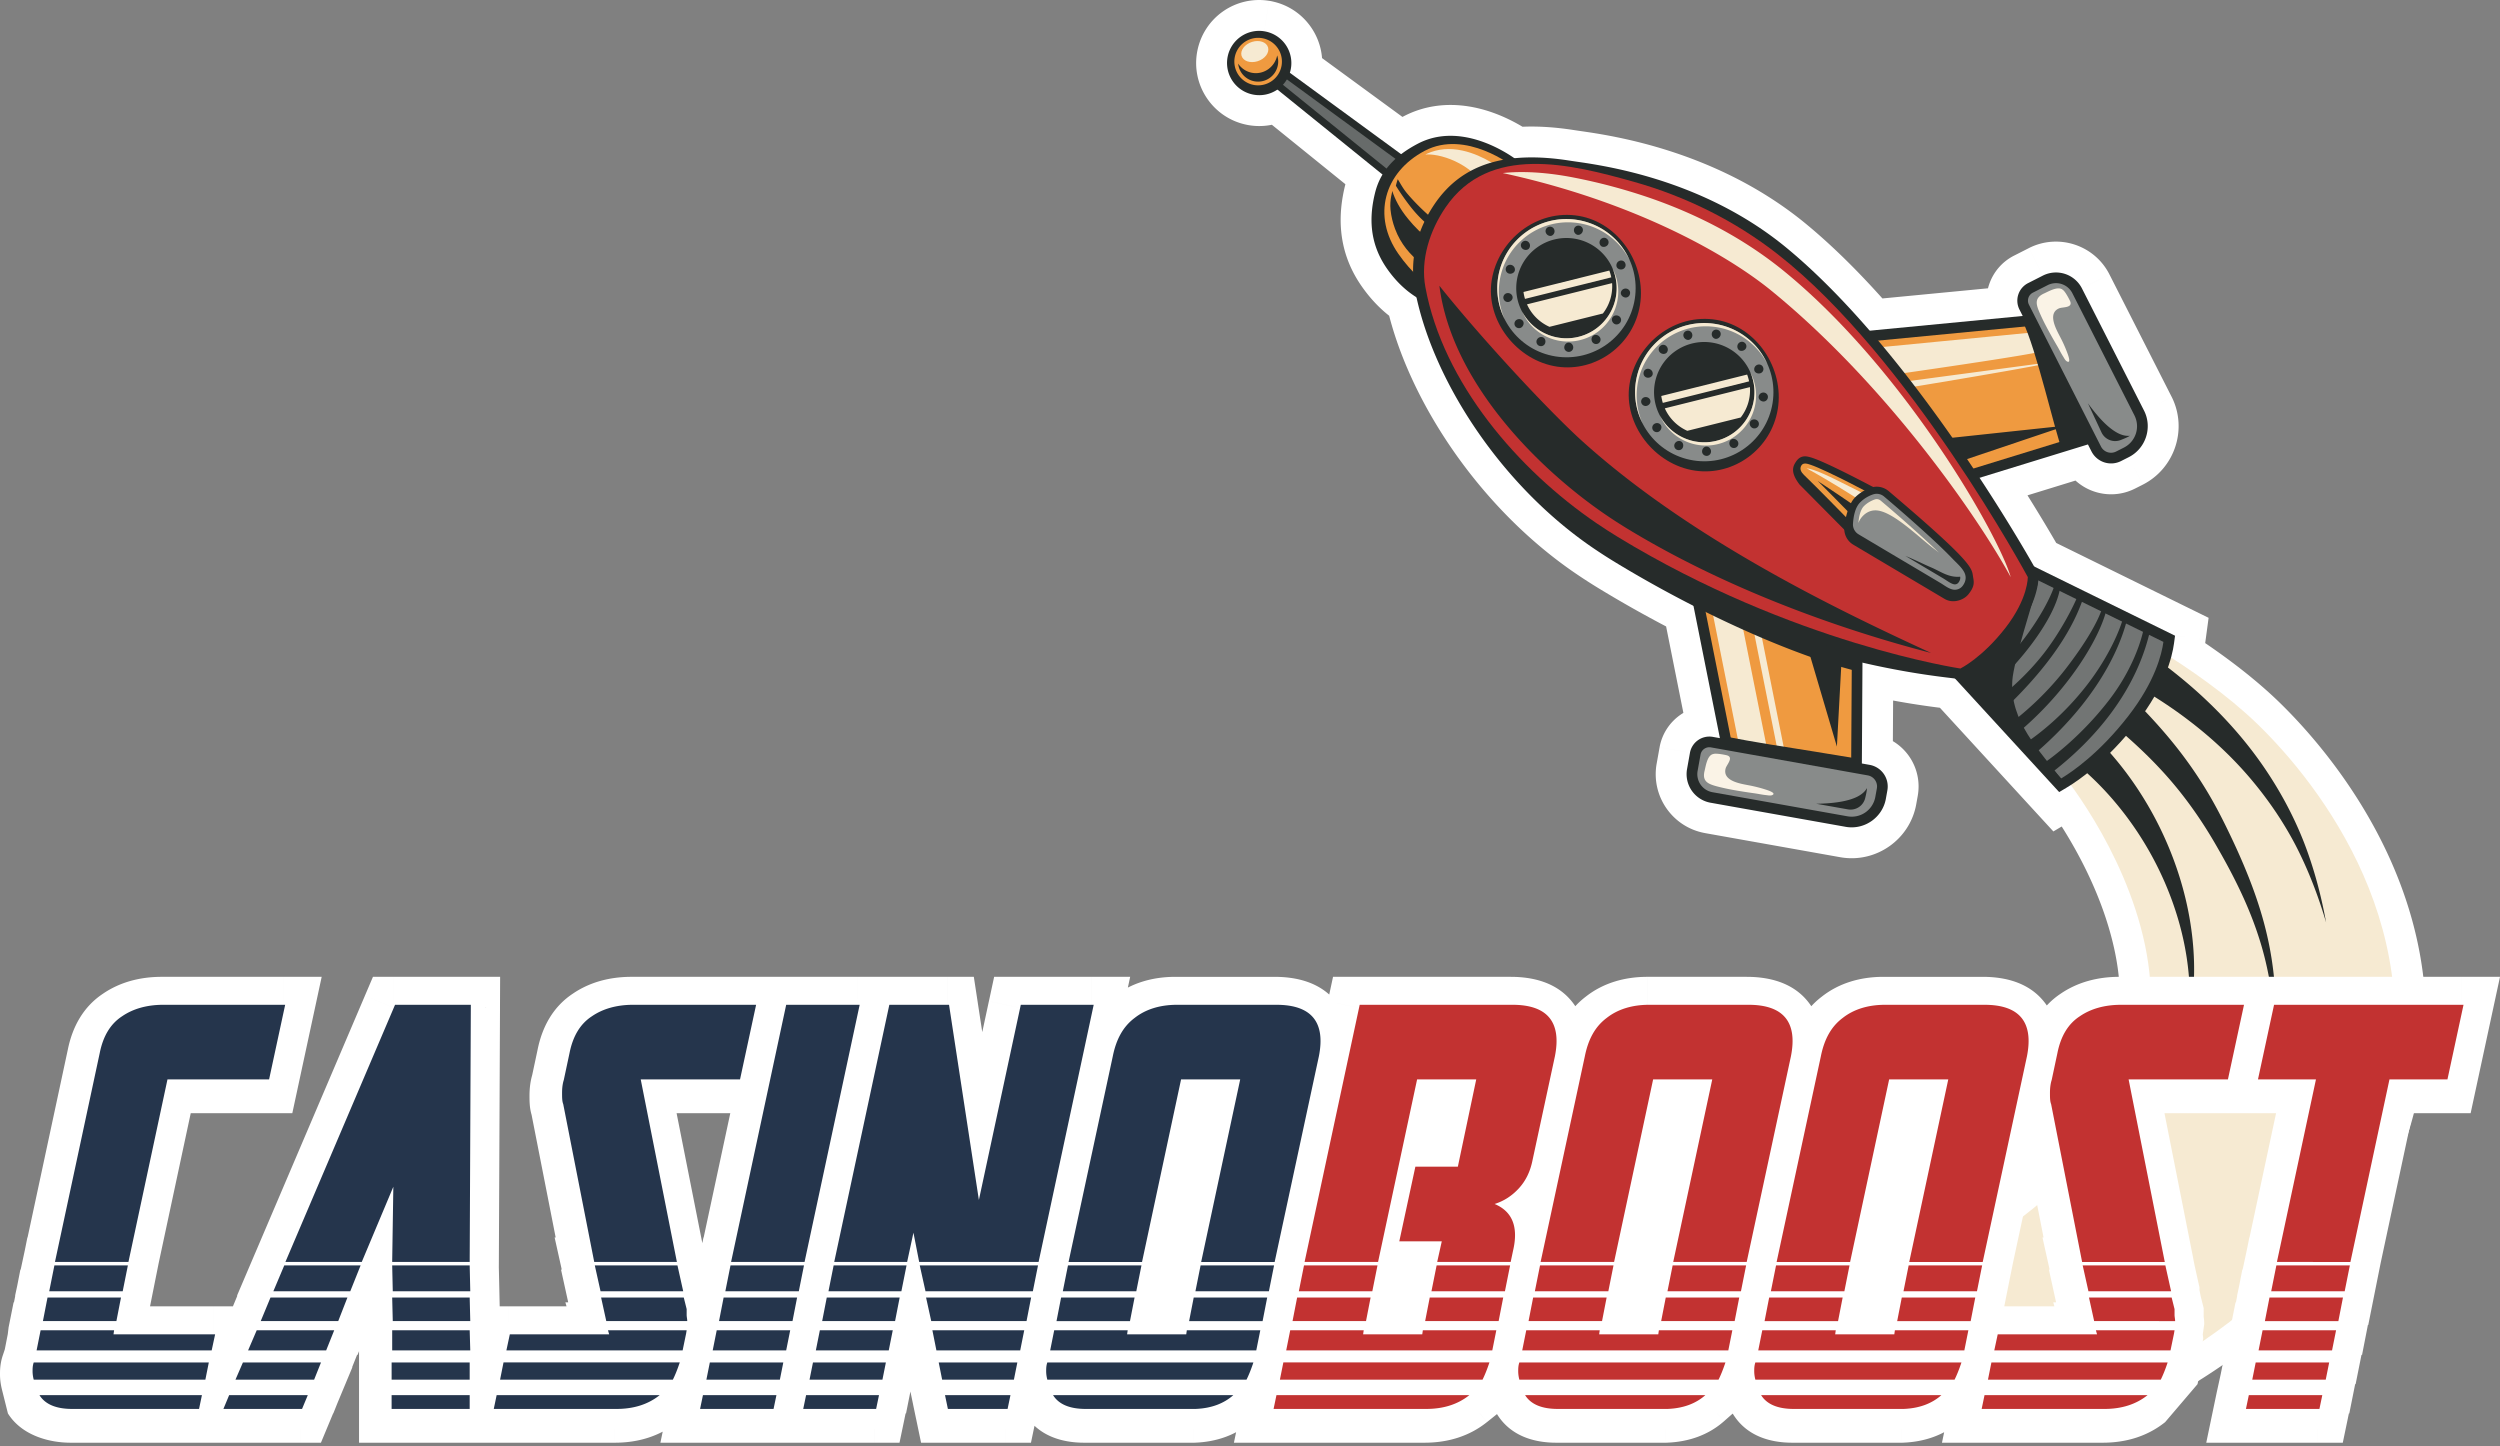 <svg width="325" height="188" fill="none" xmlns="http://www.w3.org/2000/svg"><rect width="100%" height="100%" fill="#808080" stroke="none"/><path fill-rule="evenodd" clip-rule="evenodd" d="M159.593 7.383a4.182 4.182 0 003.449 4.938 4.166 4.166 0 003.023-.677l13.663 11.046a8.685 8.685 0 00-.987 2.445c-.684 2.822-.844 6.276 1.507 9.698 1.255 1.828 2.628 3.027 3.895 3.816 2.455 11.26 11.148 24.54 22.935 32.573.924.63 1.886 1.252 2.857 1.843a154.925 154.925 0 0010.217 5.696l3.436 17.198-.977-.175a2.57 2.57 0 00-2.916 2.072l-.38 2.125a3.775 3.775 0 003.055 4.373l17.645 3.147c2.409.384 4.716-1.256 5.146-3.654l.198-1.103a2.853 2.853 0 00-2.308-3.312l-1.008-.18.079-13.108a103.51 103.51 0 0011.43 1.99l.599.074 13.539 14.762.976-.581c.155-.092.337-.204.544-.337 2.586 3.554 7.691 11.465 9.649 20.847 2.671 12.798-2.168 21.753-9.06 29.128-6.89 7.371-15.665 11.863-15.665 11.863l18.579 17.961s28.867-11.283 36.552-35.844c7.683-24.56-7.826-44.138-15.753-51.838-3.426-3.325-7.616-6.34-11.273-8.691a14.24 14.24 0 00.383-1.844l.134-.992-18.319-9c-.954-1.685-3.49-6.05-7.094-11.53l14.089-4.337.463.914a2.862 2.862 0 003.849 1.245l1.001-.506c2.175-1.103 3.081-3.781 2.017-5.976l-8.114-15.968a3.785 3.785 0 00-5.074-1.656l-1.925.978a2.558 2.558 0 00-1.144 3.386l.447.883-19.892 1.912c-3.416-3.943-7.052-7.662-10.766-10.732-10.684-8.836-23.388-10.67-27.409-11.25l-.744-.11c-2.687-.428-5.104-.543-7.266-.324-1.001-.7-3.544-2.293-6.564-2.774-2.202-.35-4.23-.05-6.021.898-.793.42-1.507.868-2.142 1.352L167.682 9.461a4.184 4.184 0 00-3.176-5.366c-.054-.013-.105-.021-.156-.03a4.168 4.168 0 00-4.757 3.318z" fill="#F6EAD2"/><path d="M162.887 12.291l.954-3.897-.09-.022-.09-.018-.774 3.938zm-3.294-4.908l3.935.783.001-.005-3.936-.778zm6.472 4.261l2.522-3.12-2.325-1.88-2.466 1.691 2.269 3.31zm13.663 11.047l3.443 2.06 1.79-2.99-2.71-2.19-2.523 3.12zm-.987 2.445l3.899.945.001-.003-3.9-.942zm1.507 9.697l3.308-2.27-.001-.002-3.307 2.272zm3.895 3.816l3.92-.855-.361-1.656-1.439-.896-2.12 3.407zm22.935 32.573l2.261-3.314-.001-.001-2.26 3.315zm2.857 1.843l2.086-3.427-.001-.001-2.085 3.428zm10.217 5.696l3.934-.787-.381-1.907-1.732-.882-1.821 3.576zm3.436 17.198l-.705 3.95 5.793 1.033-1.154-5.77-3.934.787zm-.977-.175l.706-3.95-.037-.007-.037-.005-.632 3.962zm-2.916 2.072l-3.949-.71-.001.004 3.95.706zm-.38 2.125l-3.95-.707-.001.006 3.951.701zm3.055 4.373l.704-3.95-.004-.001-.7 3.951zm17.645 3.147l-.704 3.95.036.006.037.007.631-3.963zm5.146-3.653l-3.949-.71-.001.002 3.95.708zm.198-1.104l-3.949-.712v.003l3.949.709zm-2.308-3.312l-.702 3.951h.001l.701-3.95zm-1.008-.18l-4.012-.023-.02 3.383 3.33.591.702-3.95zm.079-13.108l.905-3.91-4.888-1.131-.03 5.017 4.013.024zm11.43 1.99l.631-3.962-.074-.011-.074-.01-.483 3.984zm0 0l-.631 3.963.073.012.075.009.483-3.983zm.599.074l2.957-2.711-.991-1.081-1.455-.187-.511 3.98zm13.539 14.762l-2.957 2.713 2.206 2.404 2.804-1.669-2.053-3.448zm.976-.581l2.053 3.449.006-.004-2.059-3.445zm.544-.337l3.245-2.36-2.231-3.066-3.187 2.053 2.173 3.373zm9.649 20.847l-3.928.819 3.928-.819zm-9.06 29.128l2.932 2.74.001-.001-2.933-2.739zm-15.665 11.863l-1.828-3.572-4.995 2.557 4.034 3.9 2.789-2.885zm18.579 17.961l-2.789 2.885 1.851 1.789 2.399-.937-1.461-3.737zm36.552-35.844l3.829 1.198-3.829-1.198zm-15.753-51.838l2.796-2.878-.001-.001-2.795 2.879zm-11.273-8.691l-3.871-1.055-.773 2.838 2.474 1.59 2.17-3.373zm.383-1.844l3.975.543.001-.006-3.976-.537zm.134-.992l3.976.538.387-2.864-2.594-1.275-1.769 3.601zm-18.319-9l-3.491 1.977.61 1.078 1.113.547 1.768-3.602zm-7.094-11.53l-1.181-3.834-5.11 1.573 2.938 4.467 3.353-2.205zm14.089-4.337l3.576-1.818-1.53-3.01-3.227.994 1.181 3.834zm.463.914l3.579-1.816-.002-.003-3.577 1.819zm3.849 1.245l-1.811-3.58-.004.002 1.815 3.578zm1.001-.506l1.812 3.58.002-.001-1.814-3.58zm2.017-5.976l3.61-1.75-.017-.034-.016-.033-3.577 1.817zm-8.114-15.967l3.577-1.818-.002-.004-3.575 1.822zm-5.074-1.657l-1.811-3.58-.006.003 1.817 3.577zm-1.925.978l1.81 3.581.008-.004-1.818-3.577zm-1.144 3.386l-3.61 1.752.015.03.015.03 3.58-1.812zm.447.883l.384 3.993 5.85-.562-2.654-5.244-3.58 1.813zm-19.892 1.912l-3.033 2.627 1.356 1.565 2.061-.198-.384-3.994zm-10.766-10.732l-2.557 3.092h.001l2.556-3.092zm-27.409-11.25l.574-3.971-.574 3.97zm-8.01-.434l-2.299 3.289 1.221.853 1.481-.15-.403-3.992zm-12.585-1.876l-1.877-3.545 1.877 3.545zm-2.142 1.352l-2.369 3.238 2.42 1.771 2.384-1.82-2.435-3.189zM167.682 9.461l-3.826-1.208-.867 2.746 2.323 1.7 2.37-3.238zm.117-.457l3.936.778.001-.003-3.937-.775zm-3.293-4.909l-.964 3.895.095.024.095.018.774-3.937zm-.845 4.26a.141.141 0 01-.057-.023.193.193 0 01-.076-.112.138.138 0 010-.054l-7.87-1.566c-.884 4.443 2.022 8.757 6.455 9.629l1.548-7.874zm.012.004l.012.002c.032.006.087.017.156.033l-1.909 7.795c.238.058.442.088.479.094l1.262-7.924zm.123-.024a.144.144 0 01-.051.023.184.184 0 01-.072 0l-1.262 7.925a8.18 8.18 0 005.923-1.33l-4.538-6.618zm18.455 11.235L168.587 8.524l-5.045 6.24 13.664 11.047 5.045-6.24zm.39 6.508c.127-.526.308-.956.53-1.327l-6.886-4.121a12.696 12.696 0 00-1.444 3.563l7.8 1.885zm.914 6.483c-1.464-2.131-1.45-4.27-.915-6.48l-7.799-1.89c-.832 3.433-1.138 8.201 2.101 12.914l6.613-4.544zm2.708 2.681c-.807-.502-1.773-1.319-2.707-2.68l-6.616 4.541c1.574 2.295 3.357 3.877 5.083 4.952l4.24-6.813zm23.075 32.665c-10.988-7.49-19.051-19.912-21.275-30.113l-7.84 1.71c2.686 12.318 12.01 26.456 24.595 35.034l4.52-6.631zm2.682 1.73a61.172 61.172 0 01-2.681-1.73l-4.522 6.63a69.44 69.44 0 003.033 1.956l4.17-6.856zm9.953 5.548a151.044 151.044 0 01-9.952-5.547l-4.173 6.854c3.449 2.1 6.99 4.066 10.483 5.844l3.642-7.15zm5.549 19.987l-3.436-17.198-7.869 1.572 3.436 17.199 7.869-1.573zm-5.615 4.562l.976.174 1.41-7.9-.976-.174-1.41 7.9zm1.737-1.167a1.442 1.442 0 01-1.663 1.18l1.262-7.925c-3.527-.562-6.866 1.82-7.497 5.323l7.898 1.422zm-.379 2.12l.38-2.124-7.9-1.413-.38 2.124 7.9 1.413zm-.195-.284a.237.237 0 01.195.279l-7.901-1.402c-.749 4.226 2.069 8.273 6.304 9.024l1.402-7.901zm17.65 3.148l-17.646-3.147-1.409 7.9 17.646 3.147 1.409-7.9zm.491-.411a.478.478 0 01-.204.306.492.492 0 01-.361.093l-1.262 7.925c4.566.727 8.911-2.359 9.726-6.909l-7.899-1.415zm.199-1.105l-.198 1.103 7.897 1.418.199-1.103-7.898-1.418zm.94 1.348a1.16 1.16 0 01-.94-1.351l7.897 1.425a6.864 6.864 0 00-5.555-7.975l-1.402 7.901zm-1.009-.18l1.008.18 1.404-7.901-1.008-.18-1.404 7.901zm-3.232-17.084l-.078 13.11 8.024.048.079-13.11-8.025-.047zm15.926-1.967a99.724 99.724 0 01-11.008-1.917l-1.811 7.817c5.687 1.318 9.928 1.832 11.853 2.066l.966-7.966zm.148.02l-1.263 7.925h.001l1.262-7.925zm.479.057c-.181-.023-.398-.05-.627-.077l-.966 7.966.571.07 1.022-7.96zm15.986 16.029l-13.54-14.761-5.914 5.424 13.539 14.762 5.915-5.425zm-4.034-1.316l-.975.581 4.104 6.895.976-.58-4.105-6.896zm.423-.263c-.168.108-.312.197-.43.267l4.118 6.888c.193-.116.413-.252.658-.409l-4.346-6.746zm15.749 23.4c-2.129-10.201-7.617-18.657-10.331-22.387l-6.49 4.72c2.459 3.38 7.18 10.745 8.966 19.306l7.855-1.639zm-10.054 32.687c7.442-7.964 13.08-18.19 10.054-32.687l-7.855 1.639c2.317 11.101-1.723 18.784-8.063 25.57l5.864 5.478zm-18.598 9.124c1.828 3.572 1.828 3.571 1.829 3.571l.002-.001.003-.002c.003-.001.007-.002.01-.005l.029-.014.095-.05.332-.178c.283-.153.684-.375 1.182-.662a71.04 71.04 0 003.998-2.492c3.205-2.145 7.39-5.303 11.117-9.29l-5.862-5.48c-3.164 3.385-6.813 6.157-9.717 8.101a63.71 63.71 0 01-3.543 2.209c-.433.249-.771.436-.995.558l-.248.132a3.899 3.899 0 01-.055.028l-.009.005.001-.001h.001c.001-.001.002-.001 1.83 3.571zm21.368 15.077l-18.58-17.962-5.577 5.77 18.579 17.961 5.578-5.769zm29.934-34.158c-3.474 11.101-11.828 19.422-19.674 25.075a79.583 79.583 0 01-10.242 6.246 64.595 64.595 0 01-3.178 1.52c-.372.165-.657.287-.843.364l-.202.082-.043.018a.032.032 0 00-.006.002h.002c.001-.001.002-.001 1.463 3.735a666.1 666.1 0 001.463 3.736l.004-.001.008-.004.026-.009.082-.033a38.12 38.12 0 001.298-.553 74.28 74.28 0 003.572-1.708 87.679 87.679 0 0011.286-6.884c8.51-6.13 18.431-15.731 22.642-29.19l-7.658-2.396zm-14.72-47.762c7.677 7.456 21.685 25.496 14.72 47.762l7.658 2.396c8.401-26.854-8.609-47.972-16.786-55.914l-5.592 5.756zm-10.647-8.195c3.549 2.283 7.493 5.132 10.648 8.195l5.59-5.757c-3.695-3.587-8.133-6.766-11.897-9.187l-4.341 6.749zm-1.422-5.761c-.044.321-.126.77-.279 1.332l7.743 2.109c.248-.912.397-1.704.486-2.355l-7.95-1.086zm.133-.985l-.134.99 7.952 1.075.134-.99-7.952-1.075zm-16.111-4.862l18.317 9 3.539-7.203-18.318-9-3.538 7.203zm-8.679-12.926c3.545 5.388 6.035 9.675 6.956 11.3l6.984-3.952c-.988-1.746-3.573-6.19-7.235-11.758l-6.705 4.41zm16.261-10.377l-14.089 4.337 2.361 7.67 14.089-4.338-2.361-7.67zm5.221 2.93l-.464-.914-7.153 3.637.464.913 7.153-3.637zm-1.543-.515a1.153 1.153 0 011.545.517l-7.156 3.632c1.723 3.394 5.867 4.719 9.241 3.008l-3.63-7.157zm1.005-.508l-1.001.506 3.622 7.16 1.002-.506-3.623-7.16zm.218-.645c.048.1.062.225.015.363a.48.48 0 01-.236.283l3.628 7.158c4.123-2.09 5.834-7.137 3.813-11.305l-7.22 3.5zm-8.081-15.9l8.114 15.967 7.154-3.636-8.114-15.967-7.154 3.635zm.315.105a.246.246 0 01-.178.016.244.244 0 01-.135-.118l7.15-3.643c-1.948-3.824-6.634-5.35-10.46-3.415l3.623 7.16zm-1.919.975l1.925-.978-3.635-7.154-1.925.978 3.635 7.154zm.647-1.943c.355.73.062 1.585-.655 1.947l-3.619-7.162c-3.187 1.61-4.507 5.5-2.945 8.72l7.219-3.505zm.418.822l-.447-.882-7.16 3.625.447.882 7.16-3.625zm-23.088 7.72l19.892-1.913-.768-7.988-19.892 1.912.768 7.988zm-13.706-11.634c3.492 2.886 6.969 6.433 10.289 10.266l6.065-5.254c-3.511-4.052-7.305-7.944-11.242-11.198l-5.112 6.186zm-25.426-10.372c3.952.57 15.665 2.3 25.425 10.371l5.114-6.184c-11.609-9.6-25.303-11.539-29.392-12.13l-1.147 7.943zm-.803-.12c.234.038.516.078.803.12l1.147-7.942a51.235 51.235 0 01-.687-.102l-1.263 7.925zm-6.231-.293c1.734-.175 3.793-.095 6.231.294l1.263-7.925c-2.935-.467-5.711-.615-8.301-.353l.807 7.984zm-7.598-2.803c2.126.338 4.07 1.522 4.896 2.1l4.598-6.578c-1.176-.821-4.317-2.824-8.232-3.447l-1.262 7.924zm-3.511.481c.94-.498 2.073-.71 3.511-.482l1.262-7.924c-2.967-.473-5.889-.084-8.529 1.315l3.756 7.091zm-1.586.995c.427-.326.949-.658 1.586-.995l-3.756-7.091a19.41 19.41 0 00-2.7 1.708l4.87 6.378zM165.312 12.7l14.467 10.586 4.739-6.476-14.466-10.586-4.74 6.476zm-1.449-4.473l-.007.027 7.652 2.417a8.01 8.01 0 00.227-.888l-7.872-1.556zm-.131-.194a.145.145 0 01.056.022c.015.01.032.027.047.05a.189.189 0 01.028.063.14.14 0 01-.001.062l7.874 1.55c.872-4.43-2.014-8.748-6.457-9.62l-1.547 7.873zm-.013-.004l-.01-.002a2.64 2.64 0 01-.167-.036L165.469.2c-.243-.06-.458-.092-.488-.096l-1.262 7.924zm-.19.133a.17.17 0 01.066-.109.165.165 0 01.052-.023.18.18 0 01.072 0l1.262-7.925a8.18 8.18 0 00-9.324 6.501l7.872 1.556z" fill="#fff"/><path d="M267.66 100.04s8.528 10.06 11.199 22.859c2.671 12.798-2.168 21.753-9.06 29.128-6.89 7.371-15.665 11.863-15.665 11.863l18.579 17.961s28.867-11.283 36.552-35.844c7.683-24.56-7.826-44.138-15.753-51.838-7.932-7.701-19.971-13.734-19.971-13.734l-10.668 13.943 4.787 5.662z" fill="#F6EAD2"/><path d="M269.608 93.322c2.978 2.433 5.54 5.275 7.687 8.35a45.234 45.234 0 015.198 9.872c1.308 3.463 2.184 7.072 2.551 10.717.369 3.641.219 7.326-.559 10.85.394-3.589.142-7.198-.586-10.671-.733-3.479-1.946-6.828-3.526-9.963a42.292 42.292 0 00-5.82-8.672c-2.274-2.613-4.861-4.91-7.693-6.758l2.748-3.725z" fill="#262B2A"/><path d="M274.394 88.05c3.206 3.009 6.356 6.202 9.079 9.762a54.324 54.324 0 013.739 5.556c1.126 1.919 2.113 3.914 3.043 5.89 1.861 3.969 3.496 8.083 4.474 12.374.495 2.142.816 4.313.987 6.487.174 2.175.213 4.348.211 6.513-.345-4.321-.926-8.633-2.258-12.714-1.3-4.084-3.219-7.935-5.358-11.651-2.119-3.742-4.573-7.194-7.444-10.267-2.861-3.086-6.103-5.811-9.487-8.431l3.014-3.52zM278.143 84.05c3.02 2.142 6.022 4.434 8.735 7.027 2.724 2.582 5.202 5.423 7.322 8.494 2.117 3.071 3.899 6.351 5.254 9.779 1.345 3.435 2.287 6.989 2.942 10.573-1.03-3.498-2.336-6.89-3.994-10.089-1.675-3.193-3.725-6.154-6.041-8.853-2.32-2.7-4.93-5.117-7.743-7.263-2.806-2.163-5.823-4.003-8.957-5.754l2.482-3.913zM271.895 58.689l-.463-.913-20.811 6.406-12.273-20.742 24.604-2.365-.447-.883a2.558 2.558 0 011.144-3.386l1.925-.978a3.785 3.785 0 015.074 1.656l8.114 15.968c1.064 2.195.158 4.873-2.017 5.976l-1.001.506a2.862 2.862 0 01-3.849-1.245z" fill="#262B2A"/><path d="M240.658 44.615l25.71-2.471 6.932 13.603-22.042 6.788-10.6-17.92z" fill="#EF9A40"/><path d="M265.451 45.631c.11.304-20.291 3.226-20.307 3.205-.768-1.121-1.584-2.517-2.489-3.524l21.911-2.124c.298.817.587 1.632.885 2.443zM247.048 50.564a29.203 29.203 0 00-.735-.778l20.37-2.726c.11.276-19.635 3.504-19.635 3.504z" fill="#F6EAD2"/><path d="M262.944 41.8l2.951-.285 7.496 14.716-5.349 2.111c-.705-1.443-3.387-13.311-5.098-16.542z" fill="#262B2A"/><path d="M273.133 58.06l-9.371-18.45a1.166 1.166 0 01.512-1.565l1.925-.978a2.388 2.388 0 013.205 1.045l8.073 15.89a3.11 3.11 0 01-1.37 4.185l-1.001.507a1.462 1.462 0 01-1.973-.634z" fill="#888B8A"/><path d="M276.792 56.655a.41.41 0 01-.091.004c-.471.014-.954-.133-1.418-.375l-.033-.02c-1.233-.66-2.371-1.98-3.017-2.782a26.967 26.967 0 01-.805-1.057l1.779 3.81a1.958 1.958 0 002.478.97c.296-.112 1.013-.4 1.194-.56-.035.009-.063.01-.087.01zM252.522 57.044l16.156-1.728-15.129 5.094-1.027-3.366z" fill="#262B2A"/><path d="M268.217 37.721l-.092-.07c-.601-.472-1.777.218-2.373.489-1.311.588-1.077 1.422-.588 2.541.264.61.555 1.204.865 1.788.462.876.949 1.736 1.448 2.585.246.423.457.87.725 1.282.119.188.276.513.472.629.646.389.151-.89.075-1.09a16.92 16.92 0 00-.925-2.065c-.493-.965-1.709-3.062-.139-3.726.444-.187 1.748-.036 1.458-.87-.059-.16-.598-1.23-.926-1.493z" fill="#FAF3E6"/><path d="M243.052 99.432l-1.009-.18.13-21.758-23.424-5.75 4.839 24.214-.977-.174a2.57 2.57 0 00-2.916 2.072l-.38 2.124a3.775 3.775 0 003.055 4.374l17.645 3.147c2.409.384 4.716-1.256 5.146-3.654l.198-1.103a2.852 2.852 0 00-2.307-3.312z" fill="#262B2A"/><path d="M220.545 73.615l5.055 25.308 15.038 2.699.143-23.041-20.236-4.966z" fill="#EF9A40"/><path d="M228.68 97.036c.325.02.652.024.984.04l-3.279-16.408-.08-.027a30.885 30.885 0 01-3.771-1.5l3.548 17.758c.866.044 1.731.088 2.598.137zM228.547 80.384a42.917 42.917 0 01-.977-.442l3.547 17.759c.298.015.595.033.894.049l-3.464-17.366z" fill="#F6EAD2"/><path d="M235.899 97.707c-3.599-.563-8.023-1.258-11.615-1.961l.581 2.9 16.27 2.924.758-2.876c-1.594-.258-4.409-.739-5.994-.987zM282.622 83.634l.134-.992-21.559-10.592-9.837 13.115 16.331 17.805.975-.581c1.438-.858 5.204-3.405 9.132-8.472 3.616-4.666 4.573-8.443 4.824-10.283z" fill="#262B2A"/><path d="M281.244 83.447l-19.627-9.642-8.454 11.271 14.786 16.121c1.439-.859 4.988-3.285 8.745-8.13 3.467-4.47 4.333-8.023 4.55-9.62z" fill="#727574"/><path d="M181.793 24.36L163.377 9.472l1.556-2.022 19.106 13.98 2.433 1.93-.585.728c-.345.433-.686.894-1.032 1.42l-.557.84-2.505-1.988z" fill="#262B2A"/><path d="M185.168 23.505l-1.671-1.326-18.373-13.446-.243.313-.212.27 17.704 14.316 1.713 1.36c.336-.513.696-1.01 1.082-1.487z" fill="#676B6A"/><path d="M242.805 100.8l-20.384-3.64a1.164 1.164 0 00-1.351.939l-.381 2.125a2.385 2.385 0 001.926 2.763l17.559 3.133a3.116 3.116 0 003.617-2.519l.2-1.102a1.458 1.458 0 00-1.186-1.699z" fill="#888B8A"/><path d="M242.658 102.525c-.014.027-.028.047-.045.077-.261.395-.657.702-1.123.947-.011.007-.025.01-.035.018-1.251.63-2.982.801-4.012.87a27.7 27.7 0 01-1.328.052l4.142.735a1.959 1.959 0 002.218-1.467c.077-.307.249-1.057.225-1.295-.011.017-.03.041-.042.063zM188.657 40.19c-.177-.042-4.789-.083-8.409-5.357-2.351-3.422-2.191-6.876-1.507-9.697.7-2.9 2.562-4.858 5.549-6.44 1.791-.949 3.819-1.25 6.021-.899 3.826.61 6.887 3.005 7.015 3.105l.441-.192.117.173c.084.121 2.019 3.032.448 7.86-1.47 4.52-8.095 10.835-8.377 11.1l-.553.526-.745-.18z" fill="#262B2A"/><path d="M196.74 21.671s-6.182-4.89-11.523-2.069c-5.341 2.821-6.836 8.524-3.425 13.404 3.411 4.88 7.205 5.836 7.205 5.836s6.636-6.291 8.013-10.526c1.38-4.235-.27-6.645-.27-6.645z" fill="#EF9A40"/><path d="M195.799 22.454c-.544-.452-2.852-2.259-5.659-2.874-1.678-.37-3.225-.237-4.601.388-.087.037-.164.086-.245.125 1.566-.173 5.98.881 8.156 4.763 1.03 1.838 1.402 3.248 1.523 4.495.233-.403.436-.798.582-1.173 1.254-3.195.476-5.237.244-5.724z" fill="#F6EAD2"/><path d="M180.77 27.278c.086.848.291 1.683.587 2.475 1.459 3.89 4.961 5.873 8.668 7.241.586-.704 1.404-1.778 2.389-3.038-1.481-.226-3.843-.893-6.519-2.786-1.134-.805-1.938-1.617-2.819-2.686-1.134-1.371-1.752-2.623-2.08-3.66.04.049-.363 1.082-.226 2.454z" fill="#262B2A"/><path d="M254.483 88.255c-1.059-.169-5.983-.582-13.128-2.292-.492-.115.382 1.374-.132 1.246-8.156-2.073-20.225-7.408-31.288-14.144a65.96 65.96 0 01-2.857-1.843c-12.161-8.29-21.03-22.164-23.15-33.642-.666-3.609.113-7.432 2.571-11.055 3.581-5.272 9.317-6.956 17.642-5.63 2.878.457 16.68 1.872 28.153 11.36 16.759 13.85 31.907 40.92 32.541 42.1l.155.292.009.33c.008.334-.002 3.375-3.175 7.47-3.208 4.135-6.241 5.645-6.368 5.71l-.387.186-.586-.088z" fill="#262B2A"/><path d="M263.612 75.014s-15.426-28.624-32.527-41.98c-5.535-4.324-11.922-7.497-18.683-9.399-8.195-2.303-18.825-5.004-24.496 3.349-2.019 2.97-3.269 6.76-2.606 10.346 2.301 12.468 12.08 23.754 22.225 30.672.92.625 1.852 1.228 2.797 1.805 22.813 13.895 44.529 17.1 44.529 17.1s2.835-1.382 5.878-5.31c2.962-3.828 2.883-6.583 2.883-6.583z" fill="#C23231"/><path d="M187.122 37.15c1.57 12.46 12.713 23.692 21.64 29.778.885.605 1.81 1.198 2.737 1.767 14.344 8.736 30.125 13.757 39.54 16.189-11.309-5.224-30.749-14.404-45.228-27.428-4.451-4.005-13.182-13.408-18.689-20.305zM279.589 81.632l-.853-.193c-.302 1.763-1.513 5.65-4.637 9.676-3.438 4.433-7.248 7.37-8.793 8.348l1.164 1.179c5.937-4.507 11.391-10.953 13.119-19.01zM271.323 89.032c-3.076 3.965-6.261 6.398-7.96 7.543l1.324 1.266c9.389-8.117 11.425-15.623 11.884-17.51l-.467-.366c-.426 1.846-2.015 5.494-4.781 9.067zM268.538 86.948c-2.776 3.576-5.834 6.122-7.576 7.37l1.036 1.22c6.952-5.693 11.221-12.984 11.916-16.624l-.579-.036c-.508 1.855-2.327 4.88-4.797 8.07zM270.198 77.253c-.802 1.978-2.526 5.14-4.441 7.612-2.51 3.238-5.338 5.498-7.068 6.803l1.228 1.133c7.956-7.375 10.148-12.732 10.999-15.335a6.599 6.599 0 01-.718-.213zM267.127 75.967c-.935 3.161-5.716 10.807-11.2 13.503l1.466 1.114c4.166-3.017 10.002-10.087 10.464-14.482-.24-.052-.483-.096-.73-.135zM234.732 83.282l4.065 13.775.682-12.63-4.747-1.145z" fill="#262B2A"/><path d="M222.798 98.003a.757.757 0 00-.112.029c-.743.182-.93 1.531-1.087 2.167-.348 1.394.454 1.723 1.633 2.037a28.46 28.46 0 001.941.431c.971.178 1.947.329 2.93.466.487.069.967.178 1.457.228.22.021.57.1.789.018.705-.268-.606-.669-.807-.734a18.383 18.383 0 00-2.193-.555c-1.066-.208-3.466-.552-3.015-2.201.125-.468 1.053-1.394.216-1.682-.169-.06-1.342-.298-1.752-.204z" fill="#FAF3E6"/><path d="M162.887 12.291a4.182 4.182 0 01-3.294-4.908 4.168 4.168 0 014.913-3.288 4.184 4.184 0 013.293 4.909 4.168 4.168 0 01-4.912 3.287z" fill="#262B2A"/><path d="M166.591 8.605a3.095 3.095 0 01-3.632 2.432 3.094 3.094 0 01-2.436-3.628 3.094 3.094 0 013.631-2.432 3.088 3.088 0 012.437 3.628z" fill="#EF9A40"/><path d="M166.035 7.199c-.313 1.55-1.787 2.557-3.302 2.26a2.78 2.78 0 01-1.774-1.193 2.602 2.602 0 002.09 2.298 2.61 2.61 0 003.063-2.05 2.494 2.494 0 00-.077-1.315z" fill="#262B2A"/><path d="M164.849 6.162c.199.692-.409 1.5-1.362 1.799-.954.298-1.889-.02-2.088-.712-.199-.693.408-1.501 1.361-1.8.949-.304 1.885.019 2.089.713z" fill="#F6EAD2"/><path d="M182.958 25.183c-.597-.7-.944-1.412-1.25-1.887-.095.28-.177.563-.243.852a31.4 31.4 0 001.99 2.835c1.438 1.79 2.365 2.332 2.365 2.332l.38-.915c.001-.004-1.629-1.319-3.242-3.217zM233.944 62.995c-1.018-1.334-.986-2.127-.584-2.79.242-.402.662-1.033 1.628-.847.236.047.452.11.612.163 2.261.75 8.5 4.106 8.769 4.247l.592.32-.119.66c-.037.196-.385 1.97-1.48 3.155-1.077 1.165-1.86 1.373-2.077 1.404l-.126.965-7.215-7.277z" fill="#262B2A"/><path d="M243.928 64.584s-6.411-3.45-8.578-4.17c-.367-.119-.915-.323-1.176.104-.275.458-.002.89.34 1.222 2.075 2.009 4.084 4.1 6.118 6.155l.493.5s.603-.1 1.549-1.122c.951-1.016 1.254-2.689 1.254-2.689z" fill="#EF9A40"/><path d="M234.856 60.885c1.417.75 3.342 1.92 4.118 2.385.241.142 2.776 1.732 3.285 2.047.383-.201.716-.495.796-.76-1.252-.63-2.464-1.24-3.748-1.876-.964-.482-3.396-1.718-4.451-1.796z" fill="#F6EAD2"/><path d="M240.189 65.128a286.808 286.808 0 00-3.888-2.602 337.753 337.753 0 013.001 3.024c.61.622 1.219 1.244 1.834 1.862l.153.156c.204-.127.509-.36.882-.764.064-.07.126-.14.18-.216a381.46 381.46 0 01-2.162-1.46z" fill="#262B2A"/><path d="M253.569 78.132a2.21 2.21 0 01-.792-.286l-11.836-7.028a2.407 2.407 0 01-1.182-2.218c.066-1.059.527-3.072 1.409-3.949a5.368 5.368 0 012.043-1.255 2.345 2.345 0 011.133-.096c.439.07.851.262 1.19.55 11.44 9.694 10.761 10.036 10.982 11.244.123.676.161 1.198-.639 2.186-.528.633-1.489.982-2.308.852z" fill="#262B2A"/><path d="M243.509 64.269a1.474 1.474 0 011.424.283 200.592 200.592 0 015.951 5.233c1.019.94 2.031 1.894 2.993 2.9.474.493 1.021.96 1.387 1.548.412.661.341 1.306-.114 1.923a1.282 1.282 0 01-1.247.491c-.597-.11-1.149-.568-1.668-.875-.45-.269-.895-.532-1.346-.8-1.141-.68-2.281-1.358-3.423-2.032-1.86-1.107-3.723-2.21-5.583-3.317-.09-.052-.18-.109-.266-.16a1.485 1.485 0 01-.73-1.368c.052-.86.251-2.108.935-2.787a4.318 4.318 0 011.687-1.039z" fill="#888B8A"/><path d="M243.728 66.348c2.11-.072 5.464 3.27 7.515 4.859.264.2.537.413.816.636a96.329 96.329 0 00-1.642-1.546 191.11 191.11 0 00-5.928-5.216.816.816 0 00-.398-.185.741.741 0 00-.353.028c-.382.132-.944.39-1.424.87-.391.389-.643 1.174-.724 2.216.096-.398.816-1.615 2.138-1.662z" fill="#F6EAD2"/><path d="M251.1 73.786c-1.142-.487-2.074-.977-3.396-1.516l4.885 2.902c.142.083.282.176.426.27.349.228.706.463 1.016.517l.015.003a.58.58 0 00.551-.222c.203-.272.271-.52.225-.77-1.495.136-2.522-.67-3.722-1.184z" fill="#262B2A"/><path d="M231.863 35.201c-5.199-4.232-11.217-7.356-17.533-9.524a74.287 74.287 0 00-9.691-2.584c-1.524-.299-5.472-1.012-9.274-.595 17.217 3.745 29.221 10.64 34.961 15.333 15.037 12.287 26.957 29.611 31.068 37.195-1.506-5.369-13.836-27.043-29.531-39.825z" fill="#F6EAD2"/><path d="M261.603 88.46c-.349 5.29 3.445 8.998 6.671 13.206-1.238-.6-2.2-1.63-3.13-2.636-3.443-3.723-6.888-7.446-10.332-11.163 1.618-1.848 3.543-3.393 5.26-5.156 1.713-1.757 3.25-3.81 3.796-6.203.064-.28.375-1.712.938-1.45.372.172-.053 1.31-.118 1.576-.331 1.344-2.919 9.311-3.085 11.826zM213.202 39.63c-.833 5.23-5.724 8.766-10.761 8.034-5.249-.765-9.352-6.009-8.519-11.24.833-5.232 5.858-9.284 11.329-8.357 5.229.889 8.784 6.331 7.951 11.562z" fill="#262B2A"/><path d="M202.225 46.335c4.906.782 9.515-2.557 10.295-7.457.78-4.9-2.564-9.504-7.47-10.285-4.905-.781-9.513 2.558-10.293 7.457-.78 4.9 2.563 9.505 7.468 10.285z" fill="#888B8A"/><path d="M207.471 42.74a6.515 6.515 0 001.449-9.106 6.532 6.532 0 00-9.116-1.452 6.516 6.516 0 00-1.449 9.106 6.533 6.533 0 009.116 1.451zM209.811 42.062c-.264-.201-.346-.562-.177-.802.152-.248.498-.333.798-.182.295.15.404.528.22.827-.2.292-.577.358-.841.157zM206.965 44.398c-.139-.303-.045-.658.211-.791.249-.148.597-.065.793.21a.579.579 0 01-.19.833.586.586 0 01-.814-.252zM203.355 45.141c.015-.335.268-.604.56-.6.289-.02.561.22.602.556a.586.586 0 01-.556.652c-.351 0-.622-.273-.606-.608zM199.817 44.128c.174-.291.508-.392.771-.271.268.113.391.465.276.775-.117.315-.472.455-.793.315a.58.58 0 01-.254-.819zM197.152 41.584c.286-.179.634-.114.811.12.185.227.127.592-.12.816-.247.223-.63.18-.848-.093a.582.582 0 01.157-.843zM195.974 38.1c.337-.025.611.197.66.48.058.287-.163.584-.485.665-.324.08-.641-.13-.709-.474a.586.586 0 01.534-.67zM196.552 34.47a.62.62 0 01.368.733c-.093.276-.427.439-.74.365-.334-.08-.511-.414-.407-.749.097-.336.476-.482.779-.35zM198.753 31.524a.62.62 0 01-.017.822c-.216.2-.581.194-.823-.023a.565.565 0 01-.011-.85.567.567 0 01.851.051zM202.077 29.934a.624.624 0 01-.397.72c-.28.077-.604-.096-.719-.401a.569.569 0 01.383-.76.572.572 0 01.733.44z" fill="#262B2A"/><path d="M205.754 30.07c-.092.313-.402.512-.687.457a.624.624 0 01-.45-.686.569.569 0 01.693-.494.56.56 0 01.444.722zM208.955 31.896c-.228.231-.596.271-.82.085a.621.621 0 01-.081-.814c.183-.271.586-.352.845-.119a.572.572 0 01.056.848zM210.935 35.002c-.312.1-.651-.038-.768-.306a.624.624 0 01.309-.761c.288-.156.682-.042.803.287a.572.572 0 01-.344.78zM211.248 38.671c-.329-.057-.571-.34-.538-.63a.619.619 0 01.624-.528c.325-.005.621.281.575.63-.037.35-.337.584-.661.528z" fill="#262B2A"/><path d="M202.823 44.32a6.52 6.52 0 007.47-5.412 6.47 6.47 0 00-.678-4.056 6.451 6.451 0 01.47 3.634 6.522 6.522 0 01-12.214 2.003 6.517 6.517 0 004.952 3.832z" fill="#F6EAD2"/><path d="M194.962 36.472c.78-4.898 5.391-8.238 10.294-7.457a8.985 8.985 0 016.596 4.8 8.978 8.978 0 00-6.801-5.227c-4.902-.78-9.514 2.56-10.293 7.458a8.94 8.94 0 00.872 5.484 8.947 8.947 0 01-.668-5.058z" fill="#F6EAD2"/><path d="M201.435 42.487l6.941-1.732a5.754 5.754 0 001.196-3.95l-11.062 2.76a5.776 5.776 0 002.925 2.922zM198.248 38.857l11.219-2.8a5.881 5.881 0 00-.254-.884l-11.16 2.785c.041.307.109.608.195.899z" fill="#F6EAD2"/><path d="M231.118 53.148c-.833 5.232-5.725 8.767-10.762 8.035-5.249-.765-9.351-6.009-8.518-11.24.832-5.231 5.858-9.284 11.329-8.357 5.228.889 8.784 6.331 7.951 11.562z" fill="#262B2A"/><path d="M220.141 59.855c4.905.78 9.514-2.558 10.294-7.458.78-4.9-2.564-9.504-7.47-10.285-4.905-.781-9.514 2.558-10.294 7.457-.78 4.9 2.564 9.505 7.47 10.285z" fill="#888B8A"/><path d="M225.385 56.258a6.512 6.512 0 001.45-9.105 6.532 6.532 0 00-9.116-1.452 6.517 6.517 0 00-1.45 9.106 6.532 6.532 0 009.116 1.451zM227.725 55.581c-.263-.201-.346-.562-.176-.802.151-.248.498-.333.798-.182.296.15.405.528.221.827-.201.292-.579.358-.843.157zM224.881 57.918c-.14-.304-.046-.66.209-.792.25-.148.598-.064.793.21a.579.579 0 01-.189.833c-.307.162-.675.048-.813-.251zM221.27 58.66c.015-.335.27-.604.561-.6.288-.02.56.221.6.556a.585.585 0 01-.554.652c-.352 0-.623-.273-.607-.607zM217.732 57.647c.173-.291.509-.392.771-.271.269.113.391.466.275.775-.116.315-.471.455-.791.315a.58.58 0 01-.255-.819zM215.067 55.103c.286-.18.633-.114.812.12.184.226.126.592-.121.816-.246.223-.629.18-.849-.093a.583.583 0 01.158-.843zM213.89 51.62c.337-.026.612.196.66.48.057.286-.163.584-.487.663a.581.581 0 01-.707-.473.584.584 0 01.534-.67zM214.466 47.989c.314.134.446.45.368.734-.09.276-.427.438-.738.365-.335-.081-.512-.415-.406-.75.095-.336.475-.482.776-.35zM216.669 45.043a.622.622 0 01-.018.823c-.215.2-.58.193-.824-.024a.564.564 0 01-.009-.85.567.567 0 01.851.051zM219.991 43.453a.62.62 0 01-.395.72c-.28.077-.605-.096-.721-.4a.571.571 0 01.384-.76.57.57 0 01.732.44z" fill="#262B2A"/><path d="M223.67 43.588c-.093.314-.401.513-.689.458a.625.625 0 01-.449-.686.57.57 0 01.694-.494.562.562 0 01.444.722zM226.871 45.416c-.23.23-.597.27-.822.084a.624.624 0 01-.081-.814c.184-.271.587-.352.846-.119a.571.571 0 01.057.849zM228.85 48.52c-.312.1-.652-.038-.767-.305a.62.62 0 01.308-.762c.288-.156.683-.04.805.288a.573.573 0 01-.346.78zM229.162 52.19c-.328-.057-.571-.34-.538-.63a.62.62 0 01.624-.529c.325-.004.622.282.577.631-.038.35-.338.584-.663.528z" fill="#262B2A"/><path d="M220.739 57.84a6.52 6.52 0 007.471-5.413 6.477 6.477 0 00-.678-4.056 6.459 6.459 0 01.467 3.634 6.52 6.52 0 01-12.213 2.003 6.516 6.516 0 004.953 3.832z" fill="#F6EAD2"/><path d="M212.877 49.991c.779-4.898 5.391-8.238 10.293-7.457a8.982 8.982 0 016.596 4.8 8.973 8.973 0 00-6.8-5.227c-4.903-.78-9.514 2.56-10.294 7.458a8.949 8.949 0 00.874 5.484 8.948 8.948 0 01-.669-5.058z" fill="#F6EAD2"/><path d="M219.35 56.006l6.941-1.732a5.746 5.746 0 001.198-3.95l-11.063 2.76a5.776 5.776 0 002.924 2.922zM216.164 52.376l11.218-2.8a5.557 5.557 0 00-.254-.884l-11.16 2.785c.041.307.111.608.196.899z" fill="#F6EAD2"/><path d="M7.145 164.055l5.821-27.165c.448-2.238 1.418-3.806 2.91-4.776 1.419-.97 3.21-1.492 5.374-1.492h15.822l-2.09 9.701h-13.21l-5.074 23.732H7.145zm20.822 9.404l-.448 2.089H4.757l.523-2.612h9.552l-.075.523h13.21zm-23.583 5.895a4.395 4.395 0 01-.15-1.044c0-.374 0-.747.15-1.194h22.762l-.448 2.238H4.384zm5 3.807c-2.09 0-3.507-.598-4.254-1.792h21.12l-.373 1.792H9.384zM6.4 167.862l.672-3.359h9.552l-.672 3.359H6.4zm-.82 3.88l.596-3.06h9.553l-.598 3.06H5.579zm45.778-41.12h9.851l-.149 33.433H50.984l.15-9.776-4.105 9.776h-9.926l14.254-33.433zm-.298 37.24l-.075-3.359h10.075l.075 3.359H51.059zm-15.523 0l1.418-3.359h9.925l-1.343 3.359h-10zm15.523 3.88l-.075-3.06h10.075l.075 3.06H51.059zm-17.165 0l1.269-3.06h10l-1.194 3.06H33.894zm-1.642 3.806l1.12-2.612h10.075l-1.045 2.612h-10.15zm18.732 0v-2.612h10.075l.075 2.612h-10.15zm-20.374 3.806l.97-2.238h10.15l-.895 2.238H30.61zm20.3 0v-2.238h10.149v2.238h-10.15zm-11.643 3.807H29.043l.746-1.792h10.225l-.747 1.792zm21.792 0h-10.15v-1.792h10.15v1.792zm35.146-42.838H83.294l4.702 23.732H77.249l-4.03-20.523c-.15-.373-.15-.895-.15-1.492s.075-1.194.224-1.642l.747-3.508c.447-2.238 1.418-3.806 2.91-4.776 1.418-.97 3.21-1.492 5.374-1.492h15.97l-2.09 9.701zm-17.016 33.136l-.149-.523h10.224l-.074.448-.448 2.164H65.83l.448-2.089H79.19zm9.18 3.657c-.299.895-.597 1.641-.896 2.238H65.01l.447-2.238H88.37zm-10.3-9.254l-.746-3.359H88.07l.747 3.359H78.07zm2.09 15.299H64.19l.373-1.792h21.195c-1.493 1.194-3.359 1.792-5.598 1.792zm9.105-12.986v.746c0 .299.075.523.075.821H78.816l-.672-3.06h10.747l.373 1.493zm12.939-39.553h9.553l-7.165 33.433h-9.552l7.164-33.433zm-7.91 37.24l.671-3.359h9.553l-.672 3.359h-9.552zm-.821 3.88l.597-3.06h9.552l-.597 3.06h-9.552zm-.821 3.806l.522-2.612h9.553l-.523 2.612h-9.552zm-.821 3.806l.448-2.238h9.552l-.448 2.238H91.83zm8.731 3.807h-9.552l.373-1.792h9.553l-.374 1.792zm18.187-22.912l-.821 3.806h-9.478l7.164-33.433h7.762l3.88 25.374 5.448-25.374h9.478l-7.164 33.433h-15.523l-.746-3.806zm1.567 7.613l-.746-3.359h15.373l-.672 3.359h-13.955zm.746 3.88l-.672-3.06h13.658l-.597 3.06h-12.389zm-13.358-3.88l.671-3.359h9.478l-.672 3.359h-9.477zm14.03 7.686l-.523-2.612h11.941l-.522 2.612h-10.896zm-14.851-3.806l.597-3.06h9.478l-.597 3.06h-9.478zm-.821 3.806l.522-2.612h9.478l-.522 2.612h-9.478zm16.418 3.806l-.448-2.238h10.225l-.448 2.238h-9.329zm-17.239 0l.448-2.238h9.477l-.447 2.238h-9.478zm8.657 3.807h-9.478l.373-1.792h9.478l-.373 1.792zm9.328 0l-.373-1.792h8.508l-.373 1.792h-7.762zm30.315-42.838l-5.075 23.732h-9.552l5.746-26.717c.448-2.239 1.344-3.88 2.836-5 1.418-1.119 3.284-1.716 5.523-1.716h12.91c4.553 0 6.419 2.239 5.523 6.716l-5.746 26.717h-9.553l5.075-23.732h-7.687zm-7.015 33.136h7.687l.074-.523h9.553l-.523 2.612h-26.791l.522-2.612h9.553l-.075.523zm-10.374 5.895a4.428 4.428 0 01-.149-1.044c0-.374 0-.747.149-1.194h26.792c-.298.895-.597 1.641-.895 2.238h-25.897zm5.001 3.807c-2.09 0-3.508-.598-4.254-1.792h23.433c-1.268 1.12-2.91 1.717-4.925 1.792h-14.254zm-2.986-15.299l.672-3.359h9.553l-.672 3.359h-9.553zm17.24 0l.671-3.359h9.553l-.672 3.359h-9.552zm-18.06 3.88l.597-3.06h9.552l-.597 3.06h-9.552zm17.239 0l.597-3.06h9.552l-.597 3.06h-9.552zm27.324-10.373l2.089-9.702h5.523l2.388-11.344h-7.687l-5.075 23.732h-9.552l7.164-33.433h19.852c4.552 0 6.418 2.239 5.522 6.716l-2.91 13.508c-.299 1.493-.896 2.687-1.791 3.657-.896.97-1.941 1.642-3.135 2.015 2.314.97 3.135 2.985 2.388 6.12l-.298 1.417h-9.553l.597-2.686h-5.522zm-4.702 12.09h7.687l.075-.523h9.552l-.522 2.612h-26.792l.522-2.612h9.553l-.075.523zm16.418 3.657c-.298.895-.597 1.641-.895 2.238h-26.344l.448-2.238h26.791zm-8.209 6.045h-19.851l.373-1.792h25.075c-1.492 1.194-3.358 1.792-5.597 1.792zm-16.567-15.299l.671-3.359h9.553l-.672 3.359h-9.552zm17.239 0l.672-3.359h9.552l-.672 3.359h-9.552zm-18.06 3.88l.597-3.06h9.552l-.597 3.06h-9.552zm17.239 0l.597-3.06h9.553l-.597 3.06h-9.553zm29.637-31.419l-5.074 23.732h-9.553l5.747-26.717c.447-2.239 1.343-3.88 2.835-5 1.418-1.119 3.284-1.716 5.523-1.716h12.911c4.552 0 6.418 2.239 5.522 6.716l-5.746 26.717h-9.553l5.075-23.732h-7.687zm-7.015 33.136h7.687l.075-.523h9.552l-.522 2.612h-26.792l.522-2.612h9.553l-.075.523zm-10.373 5.895a4.376 4.376 0 01-.149-1.044c0-.374 0-.747.149-1.194h26.792c-.299.895-.597 1.641-.896 2.238h-25.896zm5 3.807c-2.09 0-3.508-.598-4.254-1.792h23.434c-1.269 1.12-2.911 1.717-4.926 1.792h-14.254zm-2.985-15.299l.671-3.359h9.553l-.672 3.359h-9.552zm17.239 0l.672-3.359h9.552l-.671 3.359h-9.553zm-18.06 3.88l.597-3.06h9.552l-.597 3.06h-9.552zm17.239 0l.597-3.06h9.553l-.597 3.06h-9.553zm29.638-31.419l-5.074 23.732h-9.553l5.747-26.717c.447-2.239 1.343-3.88 2.835-5 1.418-1.119 3.284-1.716 5.523-1.716h12.911c4.552 0 6.418 2.239 5.522 6.716l-5.746 26.717h-9.553l5.075-23.732h-7.687zm-7.015 33.136h7.687l.075-.523h9.552l-.522 2.612h-26.792l.522-2.612h9.553l-.075.523zm-10.373 5.895a4.376 4.376 0 01-.149-1.044c0-.374 0-.747.149-1.194h26.792c-.299.895-.597 1.641-.896 2.238h-25.896zm5 3.807c-2.09 0-3.508-.598-4.254-1.792h23.434c-1.269 1.12-2.911 1.717-4.926 1.792h-14.254zm-2.985-15.299l.671-3.359h9.553l-.672 3.359h-9.552zm17.239 0l.672-3.359h9.552l-.671 3.359h-9.553zm-18.06 3.88l.597-3.06h9.552l-.597 3.06h-9.552zm17.239 0l.597-3.06h9.553l-.597 3.06h-9.553zm42.996-31.419h-12.911l4.702 23.732h-10.747l-4.03-20.523c-.149-.373-.149-.895-.149-1.492s.075-1.194.224-1.642l.746-3.508c.448-2.238 1.418-3.806 2.911-4.776 1.418-.97 3.209-1.492 5.373-1.492h15.971l-2.09 9.701zm-17.015 33.136l-.149-.523h10.224l-.075.448-.448 2.164h-22.911l.448-2.089h12.911zm9.179 3.657c-.298.895-.597 1.641-.895 2.238h-22.464l.448-2.238h22.911zm-10.299-9.254l-.746-3.359h10.747l.746 3.359h-10.747zm2.09 15.299h-15.971l.373-1.792h21.195c-1.492 1.194-3.358 1.792-5.597 1.792zm9.105-12.986v.746c0 .299.074.523.074.821H272.24l-.672-3.06h10.747l.373 1.493zm37.566-39.553l-2.089 9.701h-7.538l-5.075 23.732H296l5.074-23.732h-7.537l2.09-9.701h24.627zm-25.001 37.24l.672-3.359h9.553l-.672 3.359h-9.553zm-.82 3.88l.597-3.06h9.552l-.597 3.06h-9.552zm-.821 3.806l.522-2.612h9.553l-.523 2.612h-9.552zm-.821 3.806l.447-2.238h9.553l-.448 2.238h-9.552zm8.731 3.807h-9.552l.373-1.792h9.552l-.373 1.792z" fill="#fff"/><path d="M6.923 164.434L3 163.593l-1.04 4.854h4.963v-4.013zm5.821-27.165l3.923.841.006-.027.006-.026-3.935-.788zm2.91-4.776l2.187 3.364.04-.026.04-.026-2.266-3.312zM36.85 131l3.923.845 1.046-4.857h-4.969V131zm-2.09 9.702v4.013H38l.683-3.168-3.922-.845zm-13.209 0v-4.012h-3.245l-.678 3.174 3.923.838zm-5.075 23.732v4.013h3.246l.678-3.173-3.924-.84zm11.27 9.404l3.923.841 1.04-4.854h-4.963v4.013zm-.448 2.089v4.012h3.243l.68-3.171-3.923-.841zm-22.762 0l-3.73-.791.465 4.597 3.265.206v-4.012zm.522-2.612v-4.012H1.768l-.645 3.225 3.934.787zm9.553 0l3.972.568.654-4.58H14.61v4.012zm-.075.523l-3.972-.568-.654 4.58h4.626v-4.012zm-10.373 5.895l-3.893.974.76 3.039h3.133v-4.013zm0-2.239v-4.012H1.27l-.915 2.744 3.807 1.268zm22.762 0l3.934.788.96-4.8h-4.894v4.012zm-.448 2.239v4.013h3.29l.644-3.226-3.934-.787zm-21.568 2.015v-4.012l-3.49 4.622-.389 1.388 3.88-1.998zm21.12 0l3.928.819 1.006-4.831h-4.934v4.012zm-.373 1.791v4.013h3.262l.666-3.194-3.928-.819zM6.177 168.24l-3.935-.787-.96 4.8h4.895v-4.013zm.671-3.358v-4.012H3.56l-.645 3.225 3.934.787zm9.553 0l3.934.787.96-4.799h-4.894v4.012zm-.672 3.358v4.013h3.29l.645-3.225-3.935-.788zm-10.373 3.881l-3.938-.769-.933 4.781h4.87v-4.012zm.597-3.06v-4.012H2.648l-.633 3.244 3.938.768zm9.552 0l3.938.769.933-4.781h-4.87v4.012zm-.597 3.06v4.012h3.305l.633-3.243-3.938-.769zm-4.062-6.846l5.821-27.165-7.846-1.682L3 163.593l7.846 1.682zm5.832-27.218c.293-1.462.792-1.958 1.163-2.2l-4.373-6.728c-2.614 1.699-4.055 4.337-4.658 7.353l7.868 1.575zm1.242-2.252c.636-.436 1.601-.792 3.108-.792v-8.025c-2.822 0-5.44.689-7.64 2.193l4.532 6.624zm3.108-.792h15.821v-8.025H21.028v8.025zm11.899-4.858l-2.09 9.702 7.845 1.69 2.09-9.702-7.845-1.69zm1.833 6.535H21.55v8.025h13.21v-8.025zm-17.133 3.174l-5.075 23.732 7.847 1.678 5.075-23.732-7.847-1.678zm-1.151 20.558H6.922v8.025h9.553v-8.025zm7.345 12.575l-.448 2.089 7.847 1.682.448-2.089-7.847-1.682zm3.476-1.082H4.535v8.024h22.762v-8.024zm-18.828 4.799l.523-2.612-7.87-1.574-.317 2.608 7.664 1.578zm-3.412.613h9.553v-8.024H5.057v8.024zm5.58-4.579l-.074.522 7.944 1.135.075-.522-7.944-1.135zm3.898 5.102h13.21v-8.025h-13.21v8.025zm-6.48.91a4.73 4.73 0 01-.022-.092c-.006-.026-.009-.045-.01-.055-.002-.01-.002-.01 0 0 0 .01.002.036.002.075H0c0 .86.166 1.605.27 2.019l7.784-1.947zm-.03-.072v-.114-.068c.002-.029.002-.027 0-.006a1.181 1.181 0 01-.057.263l-7.613-2.537C-.02 177.352 0 178.314 0 178.688h8.025zm-3.863 2.819h22.762v-8.025H4.162v8.025zm18.827-4.8l-.448 2.239 7.87 1.574.447-2.238-7.869-1.575zm3.487-.986H4.162v8.025h22.314v-8.025zm-17.314 3.806c-.69 0-1-.103-1.074-.133-.027-.011.005-.002.064.047a.78.78 0 01.158.181l-7.281 4.124c1.794 2.87 5.38 3.806 8.133 3.806v-8.025zm-4.254 6.234h21.12v-8.025H4.908v8.025zM22.1 180.93l-.373 1.791 7.856 1.637.373-1.791-7.856-1.637zm3.555-1.403H9.162v8.025h16.493v-8.025zM10.11 169.028l.672-3.359-7.869-1.574-.672 3.358 7.87 1.575zm-3.263-.134h9.553v-8.024H6.848v8.024zm5.619-4.799l-.672 3.358 7.869 1.575.671-3.359-7.869-1.574zm3.262.133H6.177v8.025h9.552v-8.025zm-6.435 8.662l.597-3.06-7.876-1.537-.597 3.059 7.876 1.538zm-3.341.184h9.552v-8.025H5.953v8.025zm5.614-4.781l-.597 3.059 7.876 1.538.597-3.06-7.876-1.537zm3.341-.184H5.356v8.024h9.552v-8.024zM51.135 131v-4.012h-2.651l-1.04 2.439L51.135 131zm9.851 0l4.012.018.018-4.03h-4.03V131zm-.15 33.434v4.013h3.995l.018-3.995-4.012-.018zm-10.074 0l-4.012-.061-.062 4.074h4.074v-4.013zm.15-9.776l4.01.061-7.71-1.615 3.7 1.554zm-4.105 9.776v4.013h2.666l1.033-2.459-3.7-1.554zm-9.926 0l-3.691-1.573-2.382 5.586h6.073v-4.013zm13.955 3.806l-4.01.089.086 3.924h3.924v-4.013zm-.074-3.358v-4.012h-4.103l.092 4.101 4.01-.089zm10.075 0l4.011-.089-.087-3.923h-3.924v4.012zm.074 3.358v4.013h4.103l-.091-4.102-4.012.089zm-25.597 0l-3.697-1.56-2.353 5.573h6.05v-4.013zm1.417-3.358v-4.012h-2.66l-1.036 2.451 3.697 1.561zm9.926 0l3.726 1.49 2.2-5.502h-5.926v4.012zm-1.343 3.358v4.013h2.716l1.01-2.522-3.726-1.491zm5.522 3.881l-4.01.098.095 3.914h3.915v-4.012zm-.074-3.06v-4.012H46.65l.1 4.11 4.012-.098zm10.075 0l4.01-.098-.095-3.914h-3.915v4.012zm.074 3.06v4.012h4.112l-.1-4.11-4.012.098zm-27.24 0l-3.706-1.537-2.3 5.549h6.007v-4.012zm1.27-3.06v-4.012h-2.68l-1.027 2.476 3.706 1.536zm10 0l3.737 1.459 2.136-5.471H44.94v4.012zm-1.194 3.06v4.012h2.74l.997-2.553-3.737-1.459zm-11.717 3.806l-3.688-1.581-2.397 5.593h6.085v-4.012zm1.12-2.612v-4.012h-2.646l-1.043 2.431 3.688 1.581zm10.074 0l3.726 1.49 2.2-5.502h-5.926v4.012zm-1.044 2.612v4.012h2.716l1.009-2.522-3.726-1.49zm8.582 0h-4.013v4.012h4.013v-4.012zm0-2.612v-4.012h-4.013v4.012h4.013zm10.075 0l4.01-.115-.111-3.897h-3.9v4.012zm.074 2.612v4.012h4.129l-.118-4.127-4.01.115zm-30.523 3.806l-3.682-1.595-2.43 5.608h6.112v-4.013zm.97-2.239v-4.012h-2.634l-1.047 2.417 3.681 1.595zm10.15 0l3.725 1.491 2.201-5.503h-5.926v4.012zm-.896 2.239v4.013h2.717l1.008-2.523-3.725-1.49zm10.075 0h-4.012v4.013h4.012v-4.013zm0-2.239v-4.012h-4.012v4.012h4.012zm10.15 0h4.012v-4.012h-4.012v4.012zm0 2.239v4.013h4.012v-4.013h-4.012zm-21.792 3.806v4.013h2.675l1.029-2.47-3.704-1.543zm-10.224 0l-3.704-1.543-2.315 5.556h6.019v-4.013zm.746-1.791v-4.012h-2.675l-1.029 2.469 3.704 1.543zm10.224 0l3.704 1.543 2.315-5.555H39.79v4.012zm21.046 1.791v4.013h4.012v-4.013h-4.012zm-10.15 0h-4.012v4.013h4.012v-4.013zm0-1.791v-4.012h-4.012v4.012h4.012zm10.15 0h4.012v-4.012h-4.012v4.012zm-9.702-46.735h9.851v-8.025h-9.851v8.025zm5.839-4.03l-.15 33.434 8.025.035.15-33.434-8.025-.035zm3.863 29.439H50.762v8.025h10.075v-8.025zm-6.063 4.073l.149-9.776-8.024-.122-.15 9.776 8.025.122zm-7.562-11.391l-4.105 9.777 7.399 3.107 4.105-9.777-7.4-3.107zm-.406 7.318h-9.925v8.025h9.925v-8.025zm-6.234 5.586l14.254-33.434-7.382-3.147-14.254 33.434 7.382 3.147zm14.276 2.143l-.075-3.358-8.023.178.075 3.358 8.023-.178zm-4.086.743h10.075v-8.024H50.762v8.024zm6.063-3.923l.075 3.358 8.023-.178-.075-3.358-8.023.178zm4.086-.743H50.836v8.025h10.075v-8.025zm-21.901 5.573l1.418-3.358-7.393-3.122-1.418 3.359 7.393 3.121zm-2.279-.907h9.926v-8.024h-9.925v8.024zm6.2-5.502l-1.342 3.358 7.45 2.981 1.343-3.359-7.45-2.98zm2.383.836h-10v8.025h10v-8.025zm9.534 7.795l-.075-3.06-8.022.196.074 3.06 8.023-.196zm-4.086 1.051h10.075v-8.025H50.762v8.025zm6.064-3.915l.074 3.06 8.023-.196-.075-3.06-8.022.196zm4.085-1.05H50.836v8.024h10.075v-8.024zm-23.533 5.549l1.269-3.06-7.413-3.073-1.269 3.059 7.413 3.074zm-2.438-.584h10v-8.025h-10v8.025zm6.263-5.472l-1.194 3.06 7.475 2.918 1.194-3.06-7.475-2.918zm2.544.507H33.672v8.024h10.075v-8.024zm-8.03 9.399l1.12-2.612-7.376-3.162-1.119 2.612 7.376 3.162zm-2.568-.181h10.075v-8.024H33.15v8.024zm6.35-5.502l-1.045 2.612 7.45 2.98 1.046-2.612-7.451-2.98zm2.68.09H32.03v8.024h10.15v-8.024zm12.595 4.012v-2.612H46.75v2.612h8.025zm-4.012 1.4h10.075v-8.024H50.762v8.024zm6.064-3.897l.075 2.612 8.021-.23-.075-2.612-8.021.23zm4.085-1.515h-10.15v8.024h10.15v-8.024zm-26.842 9.414l.97-2.239-7.362-3.191-.97 2.239 7.362 3.191zm-2.71.178h10.149v-8.025h-10.15v8.025zm6.423-5.503l-.895 2.239 7.45 2.98.896-2.238-7.45-2.981zm2.83-.283H30.388v8.025h10.224v-8.025zm14.087 4.012v-2.239h-8.024v2.239H54.7zm-4.012 1.774h10.15v-8.025h-10.15v8.025zm6.137-4.013v2.239h8.025v-2.239h-8.025zm4.013-1.773h-10.15v8.025h10.15v-8.025zm-21.792 3.806H28.821v8.025h10.224v-8.025zm-6.52 5.555l.746-1.791-7.408-3.086-.746 1.791 7.408 3.086zm-2.958.679h10.224v-8.025H29.567v8.025zm6.52-5.556l-.746 1.791 7.408 3.086.746-1.791-7.407-3.086zm24.75-.678h-10.15v8.025h10.15v-8.025zm-6.138 4.012v-1.791h-8.024v1.791H54.7zm-4.012 2.222h10.15v-8.025h-10.15v8.025zm6.137-4.013v1.791h8.025v-1.791h-8.025zm39.159-41.046v4.013h3.24l.682-3.168-3.922-.845zm-12.911 0v-4.012h-4.886l.95 4.792 3.936-.78zm4.701 23.732v4.013h4.886l-.95-4.793-3.936.78zm-10.746 0l-3.938.773.636 3.24h3.302v-4.013zm-4.03-20.523l3.937-.772-.073-.369-.14-.349-3.724 1.49zm.074-3.134l3.807 1.269.07-.214.048-.22-3.925-.835zm.746-3.508l3.925.836.005-.024.005-.024-3.934-.788zm2.911-4.776l2.187 3.364.04-.026.038-.026-2.265-3.312zM98.072 131l3.923.845 1.045-4.857h-4.968V131zm-19.105 42.838v4.012h5.32l-1.462-5.115-3.858 1.103zm-.15-.523v-4.012h-5.319l1.462 5.115 3.858-1.103zm10.225 0l3.958.66.778-4.672h-4.736v4.012zm-.075.448l3.93.813.015-.076.013-.077-3.957-.66zm-.447 2.164v4.012h3.267l.662-3.199-3.93-.813zm-22.912 0l-3.923-.841-1.04 4.853h4.963v-4.012zm.448-2.089v-4.013h-3.243l-.68 3.172 3.923.841zm22.09 3.656l3.807 1.269 1.76-5.281h-5.566v4.012zm-.895 2.239v4.013h2.48l1.109-2.218-3.589-1.795zm-22.464 0l-3.934-.787-.96 4.8h4.894v-4.013zm.448-2.239v-4.012h-3.29l-.644 3.225 3.934.787zm12.613-9.254l-3.917.871.698 3.142h3.219v-4.013zm-.747-3.358v-4.012H72.1l1.085 4.883 3.917-.871zm10.747 0l3.917-.871-.698-3.141h-3.219v4.012zm.746 3.358v4.013h5.002l-1.085-4.883-3.917.87zm-24.628 15.299l-3.928-.818-1.006 4.831h4.934v-4.013zm.374-1.791v-4.012h-3.263l-.665 3.194 3.928.818zm21.195 0l2.506 3.133 8.932-7.145H85.535v4.012zm3.507-11.194h4.012v-.494l-.12-.48-3.892.974zm.075 1.567v4.012h4.012v-4.012h-4.012zm-10.523 0l-3.92.86.693 3.152h3.227v-4.012zm-.672-3.06v-4.012h-4.989l1.07 4.873 3.92-.861zm10.747 0l3.893-.973-.76-3.039h-3.133v4.012zm7.314-32.371H83.072v8.025h12.91v-8.025zm-16.847 4.792l4.701 23.732 7.873-1.56-4.702-23.732-7.872 1.56zm8.637 18.94H77.027v8.025h10.746v-8.025zm-6.81 3.24l-4.03-20.523-7.874 1.545 4.03 20.523 7.875-1.545zm-4.241-21.241a2.636 2.636 0 01.13.437c.008.041.012.071.014.086l.001.008a13.649 13.649 0 01-.008-.533h-8.024c0 .26-.002.698.03 1.126.03.418.11 1.113.406 1.856l7.45-2.98zm.138-.002a2.705 2.705 0 01.033-.426c.003-.01 0 .009-.015.053l-7.613-2.538c-.33.99-.43 2.05-.43 2.911h8.025zm.136-.807l.746-3.507-7.849-1.67-.746 3.507 7.849 1.67zm.756-3.555c.292-1.462.791-1.958 1.163-2.2l-4.374-6.728c-2.613 1.699-4.055 4.337-4.658 7.353l7.87 1.575zm1.242-2.252c.636-.436 1.601-.792 3.108-.792v-8.025c-2.823 0-5.44.689-7.64 2.193l4.531 6.624zm3.108-.792h15.97v-8.025h-15.97v8.025zm12.048-4.858l-2.09 9.702 7.845 1.69 2.09-9.702-7.845-1.69zm-11.325 42.58l-.15-.522-7.715 2.205.149.522 7.716-2.205zm-4.007 4.592h10.224v-8.024H78.818v8.024zm6.266-4.671l-.074.447 7.915 1.32.075-.448-7.916-1.319zm-.045.294l-.448 2.164 7.858 1.626.447-2.164-7.857-1.626zm3.48-1.035H65.61v8.024h22.91v-8.024zm-18.987 4.853l.447-2.089-7.846-1.682-.448 2.089 7.847 1.682zm-3.476 1.082h12.911v-8.025H66.056v8.025zm18.284-1.624c-.261.782-.49 1.339-.678 1.713l7.178 3.589c.41-.821.776-1.756 1.113-2.765l-7.613-2.537zm2.911-.505H64.787v8.025h22.464v-8.025zm-18.53 4.799l.449-2.238-7.87-1.575-.447 2.239 7.869 1.574zm-3.486.987h22.912v-8.025H65.235v8.025zm16.53-14.137l-.747-3.359-7.834 1.742.747 3.358 7.834-1.741zm-4.664 1.524h10.747v-8.024H77.101v8.024zm6.83-3.141l.746 3.358 7.834-1.741-.746-3.359-7.834 1.742zm4.663-1.525H77.848v8.025h10.746v-8.025zm-8.657 15.299h-15.97v8.025h15.97v-8.025zm-12.043 4.831l.374-1.791-7.856-1.637-.373 1.791 7.855 1.637zm-3.554 1.403h21.195v-8.025H64.34v8.025zm18.688-7.146c-.663.531-1.6.912-3.09.912v8.025c2.986 0 5.781-.813 8.103-2.671l-5.013-6.266zm2.002-8.061V171.3h8.024V170.554H85.03zm0 .746c0 .473.062.868.078.978.021.152-.004.017-.004-.157h8.025c0-.473-.062-.868-.078-.978-.021-.152.003-.017.003.157H85.03zm4.087-3.191H78.594v8.024h10.523v-8.024zm-6.604 3.152l-.671-3.06-7.839 1.721.672 3.059 7.838-1.72zm-4.59 1.813h10.746v-8.025H77.922v8.025zm6.853-3.039l.373 1.492 7.786-1.947-.373-1.492-7.786 1.947zM101.981 131v-4.012h-3.243l-.68 3.171 3.923.841zm9.553 0l3.923.841 1.04-4.853h-4.963V131zm-7.165 33.434v4.013h3.244l.679-3.172-3.923-.841zm-9.552 0l-3.924-.841-1.04 4.854h4.964v-4.013zm-.747 3.806l-3.934-.787-.96 4.8h4.894v-4.013zm.672-3.358v-4.012h-3.29l-.644 3.225 3.934.787zm9.553 0l3.934.787.96-4.799h-4.894v4.012zm-.672 3.358v4.013h3.289l.645-3.225-3.934-.788zm-10.374 3.881l-3.938-.769-.933 4.781h4.871v-4.012zm.598-3.06v-4.012H90.54l-.633 3.244 3.939.768zm9.552 0l3.938.769.933-4.781h-4.871v4.012zm-.597 3.06v4.012h3.304l.634-3.243-3.938-.769zm-10.374 3.806l-3.934-.787-.96 4.799h4.894v-4.012zm.523-2.612v-4.012h-3.29l-.645 3.225 3.935.787zm9.552 0l3.935.787.96-4.799h-4.895v4.012zm-.522 2.612v4.012h3.289l.646-3.225-3.935-.787zm-10.373 3.806l-3.935-.787-.96 4.8h4.895v-4.013zm.447-2.239v-4.012h-3.289l-.645 3.225 3.934.787zm9.553 0l3.934.788.96-4.8h-4.894v4.012zm-.448 2.239v4.013h3.289l.646-3.226-3.935-.787zm-.821 3.806v4.013h3.262l.666-3.194-3.928-.819zm-9.552 0l-3.928-.818-1.007 4.831h4.935v-4.013zm.373-1.791v-4.012h-3.263l-.665 3.194 3.928.818zm9.552 0l3.928.819 1.007-4.831h-4.935v4.012zm1.269-46.735h9.553v-8.025h-9.553v8.025zm5.629-4.854l-7.164 33.434 7.846 1.682 7.165-33.434-7.847-1.682zm-3.241 30.263h-9.552v8.025h9.552v-8.025zm-5.63 4.853l7.165-33.434-7.846-1.682-7.165 33.434 7.847 1.682zm-.734 3.753l.672-3.359-7.87-1.574-.671 3.358 7.869 1.575zm-3.263-.134h9.553v-8.024h-9.553v8.024zm5.618-4.799l-.672 3.358 7.869 1.575.672-3.359-7.869-1.574zm3.263.133H94.07v8.025h9.553v-8.025zm-6.436 8.662l.597-3.06-7.876-1.537-.597 3.059 7.876 1.538zm-3.34.184h9.552v-8.025h-9.552v8.025zm5.614-4.781l-.597 3.059 7.876 1.538.597-3.06-7.877-1.537zm3.341-.184h-9.553v8.024h9.553v-8.024zm-6.439 8.605l.522-2.612-7.869-1.574-.522 2.612 7.869 1.574zm-3.412.613h9.552v-8.024h-9.552v8.024zm5.618-4.799l-.522 2.612 7.869 1.574.522-2.612-7.869-1.574zm3.412-.613h-9.552v8.024h9.552v-8.024zm-6.439 8.605l.448-2.238-7.87-1.575-.447 2.239 7.87 1.574zm-3.487.987h9.553v-8.025h-9.553v8.025zm5.618-4.8l-.447 2.239 7.869 1.574.447-2.238-7.869-1.575zm3.487-.986h-9.552v8.025h9.552v-8.025zm-.821 3.806h-9.552v8.025h9.552v-8.025zm-5.624 4.831l.373-1.791-7.856-1.637-.373 1.791 7.856 1.637zm-3.555 1.403h9.552v-8.025H91.16v8.025zm5.624-4.831l-.373 1.791 7.856 1.637.373-1.791-7.856-1.637zm21.741-20.302l3.937-.772-7.859-.074 3.922.846zm-.82 3.806v4.013h3.238l.683-3.167-3.921-.846zm-9.478 0l-3.924-.841-1.04 4.854h4.964v-4.013zM115.391 131v-4.012h-3.244l-.679 3.171 3.923.841zm7.761 0l3.966-.606-.521-3.406h-3.445V131zm3.881 25.374l-3.966.607 7.889.236-3.923-.843zM132.481 131v-4.012h-3.243l-.68 3.17 3.923.842zm9.478 0l3.923.841 1.04-4.853h-4.963V131zm-7.164 33.434v4.013h3.243l.68-3.172-3.923-.841zm-15.523 0l-3.938.772.636 3.241h3.302v-4.013zm.821 3.806l-3.917.871.698 3.142h3.219v-4.013zm-.747-3.358v-4.012h-5.001l1.085 4.883 3.916-.871zm15.374 0l3.934.787.96-4.799h-4.894v4.012zm-.672 3.358v4.013h3.29l.645-3.225-3.935-.788zm-13.209 3.881l-3.919.86.691 3.152h3.228v-4.012zm-.672-3.06v-4.012h-4.989l1.07 4.873 3.919-.861zm13.657 0l3.938.769.933-4.781h-4.871v4.012zm-.597 3.06v4.012h3.305l.633-3.243-3.938-.769zm-25.747-3.881l-3.934-.787-.96 4.8h4.894v-4.013zm.672-3.358v-4.012h-3.289l-.646 3.225 3.935.787zm9.478 0l3.934.787.96-4.799h-4.894v4.012zm-.672 3.358v4.013h3.29l.645-3.225-3.935-.788zm4.553 7.687l-3.935.787.645 3.225h3.29v-4.012zm-.523-2.612v-4.012h-4.894l.96 4.799 3.934-.787zm11.941 0l3.934.787.96-4.799h-4.894v4.012zm-.523 2.612v4.012h3.29l.645-3.225-3.935-.787zm-25.747-3.806l-3.938-.769-.933 4.781h4.871v-4.012zm.597-3.06v-4.012h-3.305l-.633 3.244 3.938.768zm9.478 0l3.938.769.933-4.781h-4.871v4.012zm-.597 3.06v4.012h3.305l.633-3.243-3.938-.769zm-10.299 3.806l-3.934-.787-.96 4.799h4.894v-4.012zm.523-2.612v-4.012h-3.289l-.646 3.225 3.935.787zm9.478 0l3.934.787.96-4.799h-4.894v4.012zm-.523 2.612v4.012h3.29l.645-3.225-3.935-.787zm6.941 3.806l-3.935.787.646 3.226h3.289v-4.013zm-.448-2.239v-4.012h-4.894l.96 4.8 3.934-.788zm10.224 0l3.935.788.96-4.8h-4.895v4.012zm-.447 2.239v4.013h3.289l.645-3.226-3.934-.787zm-26.568 0l-3.935-.787-.96 4.8h4.895v-4.013zm.447-2.239v-4.012h-3.289l-.645 3.225 3.934.787zm9.478 0l3.935.788.959-4.8h-4.894v4.012zm-.448 2.239v4.013h3.29l.645-3.226-3.935-.787zm-.82 3.806v4.013h3.262l.666-3.194-3.928-.819zm-9.478 0l-3.928-.818-1.007 4.831h4.935v-4.013zm.373-1.791v-4.012h-3.263l-.665 3.194 3.928.818zm9.478 0l3.928.819 1.006-4.831h-4.934v4.012zm8.955 1.791l-3.928.819.665 3.194h3.263v-4.013zm-.373-1.791v-4.012h-4.934l1.006 4.831 3.928-.819zm8.508 0l3.928.819 1.006-4.831h-4.934v4.012zm-.373 1.791v4.013h3.262l.666-3.194-3.928-.819zm-16.162-23.757l-.821 3.807 7.844 1.691.821-3.806-7.844-1.692zm3.102.64h-9.478v8.025h9.478v-8.025zm-5.555 4.853l7.164-33.434-7.846-1.682-7.165 33.434 7.847 1.682zm3.241-30.262h7.761v-8.025h-7.761v8.025zm3.795-3.406l3.881 25.374 7.932-1.213-3.881-25.374-7.932 1.213zm11.77 25.61l5.448-25.374-7.846-1.685-5.448 25.374 7.846 1.685zm1.525-22.204h9.478v-8.025h-9.478v8.025zm5.555-4.854l-7.165 33.434 7.847 1.682 7.164-33.434-7.846-1.682zm-3.241 30.263h-15.523v8.025h15.523v-8.025zm-11.586 3.24l-.747-3.806-7.874 1.544.746 3.806 7.875-1.544zm.8 3.708l-.746-3.359-7.833 1.742.746 3.358 7.833-1.741zm-4.663 1.524h15.374v-8.024h-15.374v8.024zm11.439-4.799l-.671 3.358 7.869 1.575.671-3.359-7.869-1.574zm3.263.133h-13.955v8.025h13.955v-8.025zm-9.291 7.033l-.671-3.06-7.838 1.721.672 3.059 7.837-1.72zm-4.59 1.813h13.657v-8.025h-13.657v8.025zm9.719-4.781l-.597 3.059 7.876 1.538.597-3.06-7.876-1.537zm3.341-.184h-12.388v8.024h12.388v-8.024zm-21.812.919l.671-3.359-7.869-1.574-.671 3.358 7.869 1.575zm-3.263-.134h9.478v-8.024h-9.478v8.024zm5.543-4.799l-.671 3.358 7.869 1.575.671-3.359-7.869-1.574zm3.263.133h-9.478v8.025h9.478v-8.025zm8.487 10.912l-.522-2.612-7.869 1.574.522 2.612 7.869-1.574zm-4.457 2.187h11.941v-8.024h-11.941v8.024zm8.006-4.799l-.522 2.612 7.869 1.574.522-2.612-7.869-1.574zm3.412-.613h-10.895v8.024h10.895v-8.024zm-21.809.975l.597-3.06-7.876-1.537-.597 3.059 7.876 1.538zm-3.341.184h9.478v-8.025h-9.478v8.025zm5.54-4.781l-.597 3.059 7.876 1.538.597-3.06-7.876-1.537zm3.341-.184h-9.478v8.024h9.478v-8.024zm-6.364 8.605l.522-2.612-7.869-1.574-.522 2.612 7.869 1.574zm-3.412.613h9.478v-8.024h-9.478v8.024zm5.543-4.799l-.522 2.612 7.869 1.574.522-2.612-7.869-1.574zm3.412-.613h-9.478v8.024h9.478v-8.024zm10.875 7.031l-.447-2.239-7.869 1.575.447 2.238 7.869-1.574zm-4.382 2.561h10.224v-8.025h-10.224v8.025zm6.29-4.8l-.448 2.239 7.869 1.574.448-2.238-7.869-1.575zm3.487-.986h-9.329v8.025h9.329v-8.025zm-22.634 4.799l.448-2.238-7.869-1.575-.448 2.239 7.869 1.574zm-3.487.987h9.478v-8.025h-9.478v8.025zm5.544-4.8l-.448 2.239 7.869 1.574.448-2.238-7.869-1.575zm3.486-.986h-9.477v8.025h9.477v-8.025zm-.82 3.806h-9.478v8.025h9.478v-8.025zm-5.55 4.831l.373-1.791-7.856-1.637-.373 1.791 7.856 1.637zm-3.555 1.403h9.478v-8.025h-9.478v8.025zm5.55-4.831l-.374 1.791 7.857 1.637.373-1.791-7.856-1.637zm16.811 1.791l-.373-1.791-7.856 1.637.373 1.791 7.856-1.637zm-4.301 3.04h8.508v-8.025h-8.508v8.025zm4.58-4.831l-.373 1.791 7.856 1.637.373-1.791-7.856-1.637zm3.555-1.403h-7.762v8.025h7.762v-8.025zm22.553-38.825v-4.012h-3.245l-.679 3.174 3.924.838zm-5.075 23.732v4.013h3.244l.679-3.173-3.923-.84zm-9.552 0l-3.924-.843-1.044 4.856h4.968v-4.013zm5.746-26.717l3.922.843.006-.028.006-.028-3.934-.787zm2.836-5l2.407 3.21.04-.03.039-.031-2.486-3.149zm23.956 5l3.922.843.006-.028.005-.028-3.933-.787zm-5.747 26.717v4.013h3.241l.682-3.169-3.923-.844zm-9.552 0l-3.924-.838-1.038 4.851h4.962v-4.013zm5.075-23.732l3.923.84 1.037-4.852h-4.96v4.012zm-14.702 33.136l-3.972-.568-.655 4.58h4.627v-4.012zm7.686 0v4.012h3.48l.492-3.445-3.972-.567zm.075-.523v-4.012h-3.48l-.492 3.445 3.972.567zm9.553 0l3.933.787.961-4.799h-4.894v4.012zm-.523 2.612v4.012h3.29l.644-3.225-3.934-.787zm-26.792 0l-3.934-.787-.96 4.799h4.894v-4.012zm.523-2.612v-4.012h-3.29l-.645 3.225 3.935.787zm9.552 0l3.972.568.655-4.58h-4.627v4.012zm-10.448 6.418l-3.893.974.76 3.039h3.133v-4.013zm0-2.239v-4.012h-2.892l-.915 2.744 3.807 1.268zm26.792 0l3.806 1.269 1.761-5.281h-5.567v4.012zm-.895 2.239v4.013h2.479l1.109-2.218-3.588-1.795zm-25.15 2.015v-4.012h-7.24l3.837 6.139 3.403-2.127zm23.433 0l2.655 3.009 7.956-7.021h-10.611v4.012zm-4.925 1.791v4.013h.073l.075-.003-.148-4.01zm-17.24-15.299l-3.934-.787-.96 4.8h4.894v-4.013zm.672-3.358v-4.012h-3.289l-.646 3.225 3.935.787zm9.552 0l3.934.787.961-4.799h-4.895v4.012zm-.671 3.358v4.013h3.289l.644-3.225-3.933-.788zm7.687 0l-3.935-.787-.96 4.8h4.895v-4.013zm.671-3.358v-4.012h-3.289l-.645 3.225 3.934.787zm9.553 0l3.933.787.961-4.799h-4.894v4.012zm-.672 3.358v4.013h3.289l.645-3.225-3.934-.788zm-27.613 3.881l-3.938-.769-.933 4.781h4.871v-4.012zm.597-3.06v-4.012h-3.305l-.633 3.244 3.938.768zm9.553 0l3.938.769.932-4.781h-4.87v4.012zm-.597 3.06v4.012h3.304l.634-3.243-3.938-.769zm7.687 0l-3.939-.769-.932 4.781h4.871v-4.012zm.597-3.06v-4.012h-3.306l-.633 3.244 3.939.768zm9.552 0l3.938.769.932-4.781h-4.87v4.012zm-.597 3.06v4.012h3.305l.633-3.243-3.938-.769zm-14.521-32.257l-5.075 23.732 7.847 1.678 5.075-23.732-7.847-1.678zm-1.151 20.558h-9.552v8.025h9.552v-8.025zm-5.63 4.856l5.746-26.718-7.845-1.686-5.747 26.717 7.846 1.687zm5.758-26.774c.314-1.573.822-2.212 1.309-2.577l-4.815-6.42c-2.498 1.874-3.782 4.519-4.363 7.423l7.869 1.574zm1.388-2.638c.579-.458 1.518-.853 3.036-.853v-8.025c-2.96 0-5.752.799-8.009 2.58l4.973 6.298zm3.036-.853h12.911v-8.025h-12.911v8.025zm12.911 0c1.763 0 1.896.448 1.709.22-.193-.234.224-.028-.121 1.697l7.868 1.574c.551-2.752.484-5.905-1.557-8.377-2.034-2.467-5.11-3.139-7.899-3.139v8.025zm1.6 1.861l-5.747 26.717 7.846 1.687 5.746-26.718-7.845-1.686zm-1.824 23.548h-9.552v8.025h9.552v-8.025zm-5.629 4.852l5.075-23.732-7.847-1.678-5.075 23.732 7.847 1.678zm1.152-28.584h-7.687v8.025h7.687v-8.025zm-14.702 41.16h7.686v-8.025h-7.686v8.025zm11.658-3.445l.075-.522-7.944-1.135-.075.522 7.944 1.135zm-3.897 2.922h9.553v-8.024h-9.553v8.024zm5.618-4.799l-.522 2.612 7.868 1.574.522-2.612-7.868-1.574zm3.412-.613h-26.792v8.024h26.792v-8.024zm-22.858 4.799l.522-2.612-7.868-1.574-.522 2.612 7.868 1.574zm-3.411.613h9.552v-8.024h-9.552v8.024zm5.58-4.579l-.074.522 7.943 1.135.075-.522-7.944-1.135zm-2.584 6.012a2.914 2.914 0 01-.021-.092l-.011-.055c-.001-.01-.002-.01 0 0 .001.01.003.036.003.075h-8.024c0 .86.165 1.605.268 2.019l7.785-1.947zm-.029-.072v-.114l.001-.068c.001-.029.002-.027-.001-.006a1.224 1.224 0 01-.057.263l-7.613-2.537c-.375 1.126-.354 2.088-.354 2.462h8.024zm-3.863 2.819h26.792v-8.025h-26.792v8.025zm22.985-5.281c-.261.782-.491 1.339-.678 1.713l7.178 3.589c.41-.821.777-1.756 1.113-2.765l-7.613-2.537zm2.912-.505h-25.897v8.025h25.897v-8.025zm-20.897 3.806c-.69 0-1-.103-1.073-.133-.028-.011.004-.002.063.047a.778.778 0 01.159.181l-6.805 4.253c1.794 2.87 4.903 3.677 7.656 3.677v-8.025zm-4.253 6.234h23.433v-8.025h-23.433v8.025zm20.778-7.021c-.446.394-1.145.743-2.42.789l.298 8.02c2.756-.102 5.34-.947 7.432-2.792l-5.31-6.017zm-2.27.787h-14.255v8.025h14.255v-8.025zm-13.306-10.499l.672-3.359-7.869-1.574-.671 3.358 7.868 1.575zm-3.262-.134h9.552v-8.024h-9.552v8.024zm5.618-4.799l-.672 3.358 7.868 1.575.672-3.359-7.868-1.574zm3.263.133h-9.553v8.025h9.553v-8.025zm11.62 4.8l.672-3.359-7.868-1.574-.672 3.358 7.868 1.575zm-3.262-.134h9.553v-8.024h-9.553v8.024zm5.618-4.799l-.671 3.358 7.868 1.575.671-3.359-7.868-1.574zm3.263.133h-9.552v8.025h9.552v-8.025zm-23.675 8.662l.597-3.06-7.876-1.537-.597 3.059 7.876 1.538zm-3.341.184h9.553v-8.025h-9.553v8.025zm5.614-4.781l-.597 3.059 7.877 1.538.597-3.06-7.877-1.537zm3.342-.184h-9.553v8.024h9.553v-8.024zm11.624 4.781l.597-3.06-7.876-1.537-.597 3.059 7.876 1.538zm-3.34.184h9.552v-8.025h-9.552v8.025zm5.614-4.781l-.597 3.059 7.876 1.538.597-3.06-7.876-1.537zm3.341-.184h-9.552v8.024h9.552v-8.024zm17.771-6.361l-3.922-.845-1.046 4.857h4.968v-4.012zm2.09-9.702v-4.012h-3.24l-.682 3.167 3.922.845zm5.523 0v4.012h3.255l.671-3.186-3.926-.826zm2.388-11.344l3.926.827 1.019-4.839h-4.945v4.012zm-7.687 0v-4.012h-3.245l-.679 3.174 3.924.838zm-5.075 23.732v4.013h3.245l.678-3.173-3.923-.84zm-9.552 0l-3.924-.841-1.04 4.854h4.964v-4.013zM176.537 131v-4.012h-3.243l-.68 3.171 3.923.841zm25.374 6.717l3.922.845.007-.029.005-.029-3.934-.787zM199 151.225l-3.922-.845-.006.029-.006.029 3.934.787zm-4.925 5.672l-1.197-3.83-10.492 3.279 10.137 4.251 1.552-3.7zm2.388 6.119l-3.903-.929-.012.051-.011.052 3.926.826zm-.298 1.418v4.013h3.255l.671-3.186-3.926-.827zm-9.553 0l-3.917-.87-1.085 4.883h5.002v-4.013zm.597-2.686l3.917.87 1.085-4.883h-5.002v4.013zm-10.224 12.09l-3.972-.568-.654 4.58h4.626v-4.012zm7.687 0v4.012h3.479l.493-3.445-3.972-.567zm.074-.523v-4.012h-3.48l-.492 3.445 3.972.567zm9.553 0l3.934.787.96-4.799h-4.894v4.012zm-.523 2.612v4.012h3.29l.645-3.225-3.935-.787zm-26.791 0l-3.935-.787-.96 4.799h4.895v-4.012zm.522-2.612v-4.012h-3.289l-.646 3.225 3.935.787zm9.553 0l3.972.568.654-4.58h-4.626v4.012zm16.343 4.179l3.806 1.269 1.761-5.281h-5.567v4.012zm-.895 2.239v4.013h2.479l1.109-2.218-3.588-1.795zm-26.344 0l-3.935-.787-.96 4.8h4.895v-4.013zm.447-2.239v-4.012h-3.289l-.645 3.225 3.934.787zm-1.268 6.045l-3.928-.818-1.007 4.831h4.935v-4.013zm.373-1.791v-4.012h-3.263l-.665 3.194 3.928.818zm25.075 0l2.506 3.133 8.933-7.145h-11.439v4.012zm-22.165-13.508l-3.934-.787-.96 4.8h4.894v-4.013zm.672-3.358v-4.012h-3.289l-.645 3.225 3.934.787zm9.553 0l3.934.787.96-4.799h-4.894v4.012zm-.672 3.358v4.013h3.289l.645-3.225-3.934-.788zm7.687 0l-3.935-.787-.959 4.8h4.894v-4.013zm.671-3.358v-4.012h-3.289l-.645 3.225 3.934.787zm9.553 0l3.934.787.96-4.799h-4.894v4.012zm-.672 3.358v4.013h3.29l.645-3.225-3.935-.788zm-27.613 3.881l-3.938-.769-.932 4.781h4.87v-4.012zm.598-3.06v-4.012h-3.306l-.633 3.244 3.939.768zm9.552 0l3.938.769.933-4.781h-4.871v4.012zm-.597 3.06v4.012h3.305l.633-3.243-3.938-.769zm7.687 0l-3.939-.769-.932 4.781h4.871v-4.012zm.597-3.06v-4.012h-3.306l-.633 3.244 3.939.768zm9.552 0l3.938.769.933-4.781h-4.871v4.012zm-.597 3.06v4.012h3.306l.632-3.243-3.938-.769zm-8.988-9.528l2.09-9.702-7.845-1.69-2.09 9.702 7.845 1.69zm-1.833-6.535h5.523v-8.024h-5.523v8.024zm9.449-3.186l2.388-11.343-7.853-1.653-2.388 11.343 7.853 1.653zm-1.538-16.182H184v8.025h7.687v-8.025zm-11.611 3.174l-5.075 23.732 7.847 1.678 5.075-23.732-7.847-1.678zm-1.151 20.558h-9.552v8.025h9.552v-8.025zm-5.629 4.853l7.164-33.434-7.846-1.682-7.165 33.434 7.847 1.682zm3.241-30.262h19.851v-8.025h-19.851v8.025zm19.851 0c1.763 0 1.897.448 1.71.22-.194-.234.224-.028-.121 1.697l7.868 1.574c.551-2.752.483-5.905-1.557-8.377-2.035-2.467-5.11-3.139-7.9-3.139v8.025zm1.601 1.859l-2.911 13.508 7.845 1.69 2.91-13.508-7.844-1.69zm-2.923 13.566c-.169.847-.461 1.349-.805 1.723l5.897 5.442c1.446-1.567 2.349-3.453 2.777-5.591l-7.869-1.574zm-.805 1.723c-.446.483-.897.755-1.383.906l2.393 7.659c1.903-.594 3.542-1.666 4.887-3.123l-5.897-5.442zm-1.738 8.436c.2.083.249.14.23.122a.337.337 0 01-.069-.101c-.009-.024.142.354-.124 1.469l7.806 1.859c.481-2.019.594-4.217-.217-6.273-.864-2.189-2.546-3.647-4.522-4.476l-3.104 7.4zm.014 1.593l-.299 1.418 7.853 1.653.299-1.418-7.853-1.653zm3.628-1.768h-9.553v8.025h9.553v-8.025zm-5.636 4.883l.597-2.687-7.834-1.741-.597 2.687 7.834 1.741zm-3.32-7.57h-5.523v8.025h5.523v-8.025zm-10.224 20.115h7.687v-8.025h-7.687v8.025zm11.659-3.445l.074-.522-7.944-1.135-.075.522 7.945 1.135zm-3.898 2.922h9.553v-8.024h-9.553v8.024zm5.618-4.799l-.522 2.612 7.869 1.574.522-2.612-7.869-1.574zm3.412-.613h-26.791v8.024h26.791v-8.024zm-22.857 4.799l.522-2.612-7.869-1.574-.522 2.612 7.869 1.574zm-3.412.613h9.553v-8.024h-9.553v8.024zm5.58-4.579l-.074.522 7.944 1.135.075-.522-7.945-1.135zm16.509 3.478c-.26.782-.49 1.339-.677 1.713l7.177 3.589c.41-.821.777-1.756 1.113-2.765l-7.613-2.537zm2.912-.505h-26.344v8.025h26.344v-8.025zm-22.41 4.799l.448-2.238-7.869-1.575-.448 2.239 7.869 1.574zm-3.487.987h26.792v-8.025h-26.792v8.025zm18.583-1.98h-19.851v8.025h19.851v-8.025zm-15.923 4.831l.373-1.791-7.856-1.637-.373 1.791 7.856 1.637zm-3.555 1.403h25.075v-8.025h-25.075v8.025zm22.568-7.146c-.662.531-1.599.912-3.09.912v8.025c2.987 0 5.782-.813 8.103-2.671l-5.013-6.266zm-15.723-9.587l.672-3.359-7.869-1.574-.672 3.358 7.869 1.575zm-3.263-.134h9.553v-8.024h-9.553v8.024zm5.618-4.799l-.672 3.358 7.869 1.575.672-3.359-7.869-1.574zm3.263.133h-9.553v8.025h9.553v-8.025zm11.621 4.8l.672-3.359-7.869-1.574-.672 3.358 7.869 1.575zm-3.263-.134h9.553v-8.024h-9.553v8.024zm5.618-4.799l-.671 3.358 7.869 1.575.671-3.359-7.869-1.574zm3.263.133h-9.552v8.025h9.552v-8.025zm-23.675 8.662l.597-3.06-7.876-1.537-.597 3.059 7.876 1.538zm-3.34.184h9.552v-8.025h-9.552v8.025zm5.614-4.781l-.597 3.059 7.876 1.538.597-3.06-7.876-1.537zm3.341-.184h-9.553v8.024h9.553v-8.024zm11.624 4.781l.598-3.06-7.877-1.537-.597 3.059 7.876 1.538zm-3.34.184h9.552v-8.025h-9.552v8.025zm5.614-4.781l-.597 3.059 7.876 1.538.597-3.06-7.876-1.537zm3.341-.184h-9.552v8.024h9.552v-8.024zm20.085-27.407v-4.012h-3.245l-.678 3.174 3.923.838zm-5.075 23.732v4.013h3.246l.678-3.173-3.924-.84zm-9.552 0l-3.923-.843-1.044 4.856h4.967v-4.013zm5.746-26.717l3.923.843.006-.028.006-.028-3.935-.787zm2.836-5l2.408 3.21.04-.03.038-.031-2.486-3.149zm23.956 5l3.923.843.006-.028.006-.028-3.935-.787zm-5.746 26.717v4.013h3.241l.681-3.169-3.922-.844zm-9.553 0l-3.923-.838-1.038 4.851h4.961v-4.013zm5.075-23.732l3.924.84 1.037-4.852h-4.961v4.012zm-14.702 33.136l-3.971-.568-.655 4.58h4.626v-4.012zm7.687 0v4.012h3.48l.492-3.445-3.972-.567zm.074-.523v-4.012h-3.479l-.492 3.445 3.971.567zm9.553 0l3.934.787.96-4.799h-4.894v4.012zm-.522 2.612v4.012h3.289l.645-3.225-3.934-.787zm-26.792 0l-3.935-.787-.959 4.799h4.894v-4.012zm.522-2.612v-4.012H194.9l-.645 3.225 3.934.787zm9.553 0l3.972.568.654-4.58h-4.626v4.012zm-10.448 6.418l-3.892.974.759 3.039h3.133v-4.013zm0-2.239v-4.012h-2.892l-.914 2.744 3.806 1.268zm26.791 0l3.807 1.269 1.76-5.281h-5.567v4.012zm-.895 2.239v4.013h2.48l1.109-2.218-3.589-1.795zm-25.15 2.015v-4.012h-7.239l3.836 6.139 3.403-2.127zm23.433 0l2.655 3.009 7.957-7.021h-10.612v4.012zm-4.925 1.791v4.013h.075l.073-.003-.148-4.01zm-17.239-15.299l-3.935-.787-.96 4.8h4.895v-4.013zm.671-3.358v-4.012h-3.289l-.645 3.225 3.934.787zm9.553 0l3.934.787.96-4.799h-4.894v4.012zm-.672 3.358v4.013h3.289l.646-3.225-3.935-.788zm7.687 0l-3.935-.787-.959 4.8h4.894v-4.013zm.672-3.358v-4.012h-3.29l-.645 3.225 3.935.787zm9.552 0l3.935.787.959-4.799h-4.894v4.012zm-.672 3.358v4.013h3.29l.645-3.225-3.935-.788zm-27.612 3.881l-3.938-.769-.933 4.781h4.871v-4.012zm.597-3.06v-4.012h-3.305l-.633 3.244 3.938.768zm9.552 0l3.939.769.932-4.781h-4.871v4.012zm-.597 3.06v4.012h3.306l.633-3.243-3.939-.769zm7.687 0l-3.938-.769-.933 4.781h4.871v-4.012zm.597-3.06v-4.012h-3.305l-.633 3.244 3.938.768zm9.553 0l3.938.769.933-4.781h-4.871v4.012zm-.597 3.06v4.012h3.305l.633-3.243-3.938-.769zm-14.521-32.257l-5.075 23.732 7.847 1.678 5.075-23.732-7.847-1.678zm-1.152 20.558h-9.552v8.025h9.552v-8.025zm-5.63 4.856l5.747-26.718-7.845-1.686-5.747 26.717 7.845 1.687zm5.759-26.774c.314-1.573.822-2.212 1.309-2.577l-4.815-6.42c-2.498 1.874-3.782 4.519-4.363 7.423l7.869 1.574zm1.387-2.638c.58-.458 1.519-.853 3.037-.853v-8.025c-2.96 0-5.752.799-8.009 2.58l4.972 6.298zm3.037-.853h12.911v-8.025H214.16v8.025zm12.911 0c1.763 0 1.897.448 1.709.22-.193-.234.224-.028-.121 1.697l7.869 1.574c.55-2.752.482-5.905-1.558-8.377-2.034-2.467-5.11-3.139-7.899-3.139v8.025zm1.6 1.861l-5.747 26.717 7.845 1.687 5.747-26.718-7.845-1.686zm-1.824 23.548h-9.553v8.025h9.553v-8.025zm-5.629 4.852l5.075-23.732-7.847-1.678-5.075 23.732 7.847 1.678zm1.151-28.584h-7.687v8.025h7.687v-8.025zm-14.702 41.16h7.687v-8.025h-7.687v8.025zm11.659-3.445l.075-.522-7.944-1.135-.075.522 7.944 1.135zm-3.898 2.922h9.553v-8.024h-9.553v8.024zm5.619-4.799l-.523 2.612 7.869 1.574.522-2.612-7.868-1.574zm3.412-.613h-26.792v8.024h26.792v-8.024zm-22.858 4.799l.523-2.612-7.869-1.574-.523 2.612 7.869 1.574zm-3.412.613h9.553v-8.024h-9.553v8.024zm5.581-4.579l-.074.522 7.943 1.135.075-.522-7.944-1.135zm-2.584 6.012a2.914 2.914 0 01-.021-.092l-.011-.055c-.001-.01-.001-.01 0 0s.003.036.003.075h-8.025c0 .86.166 1.605.27 2.019l7.784-1.947zm-.029-.072v-.114l.001-.068c.001-.029.001-.027-.001-.006a1.121 1.121 0 01-.057.263l-7.612-2.537c-.376 1.126-.356 2.088-.356 2.462h8.025zm-3.863 2.819h26.791v-8.025h-26.791v8.025zm22.985-5.281c-.26.782-.491 1.339-.678 1.713l7.178 3.589c.41-.821.777-1.756 1.113-2.765l-7.613-2.537zm2.911-.505h-25.896v8.025h25.896v-8.025zm-20.896 3.806c-.69 0-1-.103-1.074-.133-.026-.011.005-.002.064.047a.797.797 0 01.158.181l-6.805 4.253c1.795 2.87 4.904 3.677 7.657 3.677v-8.025zm-4.254 6.234h23.433v-8.025H198.04v8.025zm20.779-7.021c-.447.394-1.145.743-2.42.789l.297 8.02c2.757-.102 5.342-.947 7.432-2.792l-5.309-6.017zm-2.271.787h-14.254v8.025h14.254v-8.025zm-13.305-10.499l.672-3.359-7.869-1.574-.672 3.358 7.869 1.575zm-3.263-.134h9.553v-8.024h-9.553v8.024zm5.618-4.799l-.671 3.358 7.869 1.575.671-3.359-7.869-1.574zm3.263.133h-9.552v8.025h9.552v-8.025zm11.621 4.8l.672-3.359-7.869-1.574-.672 3.358 7.869 1.575zm-3.262-.134h9.552v-8.024h-9.552v8.024zm5.618-4.799l-.672 3.358 7.869 1.575.672-3.359-7.869-1.574zm3.262.133h-9.552v8.025h9.552v-8.025zm-23.674 8.662l.597-3.06-7.876-1.537-.597 3.059 7.876 1.538zm-3.341.184h9.552v-8.025h-9.552v8.025zm5.615-4.781l-.597 3.059 7.876 1.538.597-3.06-7.876-1.537zm3.34-.184h-9.552v8.024h9.552v-8.024zm11.625 4.781l.598-3.06-7.877-1.537-.597 3.059 7.876 1.538zm-3.341.184h9.553v-8.025h-9.553v8.025zm5.615-4.781l-.597 3.059 7.876 1.538.597-3.06-7.876-1.537zm3.341-.184h-9.553v8.024h9.553v-8.024zm20.085-27.407v-4.012h-3.245l-.679 3.174 3.924.838zm-5.075 23.732v4.013h3.245l.679-3.173-3.924-.84zm-9.552 0l-3.923-.843-1.044 4.856h4.967v-4.013zm5.746-26.717l3.923.843.005-.028.007-.028-3.935-.787zm2.836-5l2.408 3.21.039-.03.039-.031-2.486-3.149zm23.956 5l3.923.843.005-.028.007-.028-3.935-.787zm-5.746 26.717v4.013h3.241l.681-3.169-3.922-.844zm-9.553 0l-3.924-.838-1.037 4.851h4.961v-4.013zm5.075-23.732l3.923.84 1.038-4.852h-4.961v4.012zm-14.702 33.136l-3.972-.568-.654 4.58h4.626v-4.012zm7.687 0v4.012h3.479l.492-3.445-3.971-.567zm.074-.523v-4.012h-3.48l-.492 3.445 3.972.567zm9.553 0l3.934.787.96-4.799h-4.894v4.012zm-.522 2.612v4.012h3.289l.645-3.225-3.934-.787zm-26.792 0l-3.935-.787-.959 4.799h4.894v-4.012zm.522-2.612v-4.012h-3.289l-.645 3.225 3.934.787zm9.553 0l3.971.568.655-4.58h-4.626v4.012zm-10.448 6.418l-3.893.974.76 3.039h3.133v-4.013zm0-2.239v-4.012h-2.892l-.915 2.744 3.807 1.268zm26.791 0l3.807 1.269 1.76-5.281h-5.567v4.012zm-.895 2.239v4.013h2.48l1.108-2.218-3.588-1.795zm-25.15 2.015v-4.012h-7.24l3.837 6.139 3.403-2.127zm23.433 0l2.655 3.009 7.956-7.021h-10.611v4.012zm-4.925 1.791v4.013h.074l.074-.003-.148-4.01zm-17.239-15.299l-3.935-.787-.96 4.8h4.895v-4.013zm.671-3.358v-4.012h-3.289l-.645 3.225 3.934.787zm9.553 0l3.934.787.96-4.799h-4.894v4.012zm-.672 3.358v4.013h3.289l.646-3.225-3.935-.788zm7.687 0l-3.935-.787-.959 4.8h4.894v-4.013zm.672-3.358v-4.012h-3.29l-.645 3.225 3.935.787zm9.552 0l3.935.787.959-4.799h-4.894v4.012zm-.672 3.358v4.013h3.29l.645-3.225-3.935-.788zm-27.612 3.881l-3.939-.769-.932 4.781h4.871v-4.012zm.597-3.06v-4.012h-3.306l-.633 3.244 3.939.768zm9.552 0l3.938.769.933-4.781h-4.871v4.012zm-.597 3.06v4.012h3.305l.633-3.243-3.938-.769zm7.687 0l-3.939-.769-.932 4.781h4.871v-4.012zm.597-3.06v-4.012h-3.305l-.633 3.244 3.938.768zm9.553 0l3.937.769.933-4.781h-4.87v4.012zm-.597 3.06v4.012h3.304l.633-3.243-3.937-.769zm-14.522-32.257l-5.075 23.732 7.848 1.678 5.074-23.732-7.847-1.678zm-1.151 20.558h-9.552v8.025h9.552v-8.025zm-5.63 4.856l5.747-26.718-7.846-1.686-5.746 26.717 7.845 1.687zm5.759-26.774c.314-1.573.822-2.212 1.309-2.577l-4.815-6.42c-2.499 1.874-3.782 4.519-4.363 7.423l7.869 1.574zm1.387-2.638c.58-.458 1.519-.853 3.037-.853v-8.025c-2.961 0-5.753.799-8.01 2.58l4.973 6.298zm3.037-.853h12.911v-8.025h-12.911v8.025zm12.911 0c1.763 0 1.896.448 1.709.22-.194-.234.224-.028-.121 1.697l7.869 1.574c.549-2.752.482-5.905-1.559-8.377-2.034-2.467-5.11-3.139-7.898-3.139v8.025zm1.599 1.861l-5.747 26.717 7.846 1.687 5.747-26.718-7.846-1.686zm-1.823 23.548h-9.553v8.025h9.553v-8.025zm-5.63 4.852l5.075-23.732-7.847-1.678-5.075 23.732 7.847 1.678zm1.152-28.584h-7.687v8.025h7.687v-8.025zm-14.702 41.16h7.687v-8.025h-7.687v8.025zm11.658-3.445l.075-.522-7.944-1.135-.074.522 7.943 1.135zm-3.897 2.922h9.553v-8.024h-9.553v8.024zm5.619-4.799l-.523 2.612 7.869 1.574.522-2.612-7.868-1.574zm3.412-.613H228.35v8.024h26.792v-8.024zm-22.858 4.799l.523-2.612-7.869-1.574-.523 2.612 7.869 1.574zm-3.412.613h9.553v-8.024h-9.553v8.024zm5.58-4.579l-.074.522 7.943 1.135.075-.522-7.944-1.135zm-2.583 6.012l-.022-.092-.01-.055c-.002-.01-.001-.01-.001 0 .001.01.004.036.004.075h-8.025c0 .86.165 1.605.269 2.019l7.785-1.947zm-.029-.072v-.114-.068c.001-.029.002-.027 0-.006a1.121 1.121 0 01-.057.263l-7.613-2.537c-.376 1.126-.355 2.088-.355 2.462h8.025zm-3.863 2.819h26.791v-8.025h-26.791v8.025zm22.985-5.281c-.261.782-.492 1.339-.679 1.713l7.178 3.589c.411-.821.777-1.756 1.114-2.765l-7.613-2.537zm2.911-.505h-25.896v8.025h25.896v-8.025zm-20.896 3.806c-.69 0-1.001-.103-1.074-.133-.027-.011.004-.002.063.047a.778.778 0 01.159.181l-6.805 4.253c1.794 2.87 4.904 3.677 7.657 3.677v-8.025zm-4.254 6.234h23.433v-8.025h-23.433v8.025zm20.778-7.021c-.446.394-1.145.743-2.419.789l.297 8.02c2.756-.102 5.341-.947 7.432-2.792l-5.31-6.017zm-2.27.787h-14.254v8.025h14.254v-8.025zm-13.305-10.499l.672-3.359-7.869-1.574-.672 3.358 7.869 1.575zm-3.263-.134h9.553v-8.024h-9.553v8.024zm5.618-4.799l-.671 3.358 7.869 1.575.671-3.359-7.869-1.574zm3.263.133h-9.552v8.025h9.552v-8.025zm11.621 4.8l.672-3.359-7.869-1.574-.672 3.358 7.869 1.575zm-3.262-.134h9.552v-8.024h-9.552v8.024zm5.618-4.799l-.672 3.358 7.869 1.575.672-3.359-7.869-1.574zm3.262.133h-9.552v8.025h9.552v-8.025zm-23.675 8.662l.597-3.06-7.876-1.537-.597 3.059 7.876 1.538zm-3.34.184h9.552v-8.025h-9.552v8.025zm5.614-4.781l-.597 3.059 7.876 1.538.597-3.06-7.876-1.537zm3.341-.184h-9.552v8.024h9.552v-8.024zm11.625 4.781l.597-3.06-7.876-1.537-.598 3.059 7.877 1.538zm-3.341.184h9.553v-8.025h-9.553v8.025zm5.614-4.781l-.597 3.059 7.876 1.538.597-3.06-7.876-1.537zm3.342-.184h-9.553v8.024h9.553v-8.024zm33.443-27.407v4.013h3.24l.682-3.168-3.922-.845zm-12.911 0v-4.012h-4.885l.949 4.792 3.936-.78zm4.702 23.732v4.013h4.885l-.949-4.793-3.936.78zm-10.747 0l-3.937.773.636 3.24h3.301v-4.013zm-4.03-20.523l3.937-.772-.072-.369-.14-.349-3.725 1.49zm.075-3.134l3.806 1.269.071-.214.047-.22-3.924-.835zm.746-3.508l3.924.836.006-.024.005-.024-3.935-.788zm2.911-4.776l2.186 3.364.041-.026.038-.026-2.265-3.312zM291.496 131l3.922.845 1.046-4.857h-4.968V131zm-19.105 42.838v4.012h5.319l-1.461-5.115-3.858 1.103zm-.15-.523v-4.012h-5.319l1.461 5.115 3.858-1.103zm10.224 0l3.958.66-.551-4.672h-3.407v4.012zm-.074.448l3.929.813.016-.076.013-.077-3.958-.66zm-.448 2.164v4.012h3.736l.646-3.039-4.382-.973zm-22.911 0l-3.923-.841-1.04 4.853h4.963v-4.012zm.448-2.089v-4.013h-3.244l-.68 3.172 3.924.841zm22.09 3.656l3.806 1.269.884-5.656-4.69.375v4.012zm-.896 2.239v4.013l1.866-.932 1.723-1.286-3.589-1.795zm-22.463 0l-3.934-.787-.96 4.8h4.894v-4.013zm.448-2.239v-4.012h-3.29l-.645 3.225 3.935.787zm12.612-9.254l-3.917.871.698 3.142h3.219v-4.013zm-.746-3.358v-4.012h-5.002l1.085 4.883 3.917-.871zm10.746 0l3.917-.871-.698-3.141h-3.219v4.012zm.747 3.358v4.013l3.84-.751.077-4.132-3.917.87zm-24.628 15.299l-3.928-.818-1.006 4.831h4.934v-4.013zm.373-1.791v-4.012H254.5l-.665 3.194 3.928.818zm21.195 0l2.506 3.133 4.215-4.942-6.721-2.203v4.012zm3.507-11.194h4.013v-.494l-.12-.48-3.893.974zm.075 1.567v4.012l3.139 2.213.873-6.225h-4.012zm-10.523 0l-3.919.86.692 3.152h3.227v-4.012zm-.671-3.06v-4.012h-4.989l1.069 4.873 3.92-.861zm10.746 0l3.893-.973-.76-3.039h-3.133v4.012zm7.314-32.371h-12.911v8.025h12.911v-8.025zm-16.847 4.792l4.702 23.732 7.872-1.56-4.702-23.732-7.872 1.56zm8.638 18.94H270.45v8.025h10.747v-8.025zm-6.81 3.24l-4.03-20.523-7.874 1.545 4.03 20.523 7.874-1.545zm-4.242-21.241a2.383 2.383 0 01.131.437c.008.041.012.071.014.086.001.014.001.018.001.008-.001-.021-.005-.071-.006-.168l-.002-.161v-.204h-8.024c0 .26-.003.698.029 1.126.031.418.109 1.113.407 1.856l7.45-2.98zm.138-.002a2.682 2.682 0 01.034-.426c.002-.01-.001.009-.016.053l-7.612-2.538c-.331.99-.43 2.05-.43 2.911h8.024zm.136-.807l.746-3.507-7.849-1.67-.746 3.507 7.849 1.67zm.757-3.555c.292-1.462.791-1.958 1.162-2.2l-4.373-6.728c-2.614 1.699-4.055 4.337-4.658 7.353l7.869 1.575zm1.241-2.252c.636-.436 1.602-.792 3.108-.792v-8.025c-2.822 0-5.439.689-7.639 2.193l4.531 6.624zm3.108-.792h15.971v-8.025h-15.971v8.025zm12.048-4.858l-2.089 9.702 7.844 1.69 2.09-9.702-7.845-1.69zm-11.324 42.58l-.149-.522-7.717 2.205.149.522 7.717-2.205zm-4.008 4.592h10.224v-8.024h-10.224v8.024zm6.267-4.671l-.075.447 7.916 1.32.074-.448-7.915-1.319zm-.046.294l-.448 2.164 8.311 1.786-.005-2.324-7.858-1.626zm3.481-1.035h-22.911v8.024h22.911v-8.024zm-18.988 4.853l.448-2.089-7.847-1.682-.447 2.089 7.846 1.682zm-3.475 1.082h12.911v-8.025H259.48v8.025zm18.284-1.624c-.262.782-.491 1.339-.678 1.713l7.177 3.589c.41-.821.778-1.756 1.113-2.765l-7.612-2.537zm2.91-.505h-22.463v8.025h22.463v-8.025zm-18.529 4.799l.448-2.238-7.869-1.575-.447 2.239 7.868 1.574zm-3.486.987h22.911v-8.025h-22.911v8.025zm16.529-14.137l-.746-3.359-7.834 1.742.746 3.358 7.834-1.741zm-4.663 1.524h10.746v-8.024h-10.746v8.024zm6.83-3.141l.746 3.358 7.834-1.741-.747-3.359-7.833 1.742zm4.663-1.525h-10.747v8.025h10.747v-8.025zm-8.657 15.299H257.39v8.025h15.971v-8.025zm-12.043 4.831l.373-1.791-7.856-1.637-.373 1.791 7.856 1.637zm-3.555 1.403h21.195v-8.025h-21.195v8.025zm18.688-7.146c-.663.531-1.599.912-3.09.912v8.025c2.986 0 5.781-.813 8.103-2.671l-5.013-6.266zm2.002-8.061V171.3h8.025V170.554h-8.025zm0 .746c0 .473.062.868.078.978.022.152-.003.017-.003-.157h8.024c0-.473-.061-.868-.077-.978-.022-.152.003-.017.003.157h-8.025zm4.087-3.191h-10.523v8.024h10.523v-8.024zm-6.603 3.152l-.672-3.06-7.839 1.721.672 3.059 7.839-1.72zm-4.591 1.813h10.746v-8.025h-10.746v8.025zm6.854-3.039l.373 1.492 7.785-1.947-.373-1.492-7.785 1.947zM320.032 131l3.922.845 1.046-4.857h-4.968V131zm-2.09 9.702v4.013h3.241l.682-3.168-3.923-.845zm-7.537 0v-4.012h-3.245l-.679 3.174 3.924.838zm-5.075 23.732v4.013h3.245l.678-3.173-3.923-.84zm-9.552 0l-3.925-.838-1.036 4.851h4.961v-4.013zm5.074-23.732l3.924.84 1.037-4.852h-4.961v4.012zm-7.537 0l-3.923-.845-1.046 4.858h4.969v-4.013zm2.089-9.702v-4.012h-3.24l-.682 3.167 3.922.845zm-.373 37.24l-3.934-.787-.96 4.8h4.894v-4.013zm.672-3.358v-4.012h-3.289l-.646 3.225 3.935.787zm9.552 0l3.935.787.96-4.799h-4.895v4.012zm-.671 3.358v4.013h3.289l.645-3.225-3.934-.788zm-10.374 3.881l-3.938-.769-.933 4.781h4.871v-4.012zm.597-3.06v-4.012h-3.305l-.633 3.244 3.938.768zm9.553 0l3.938.769.933-4.781h-4.871v4.012zm-.597 3.06v4.012h3.305l.633-3.243-3.938-.769zm-10.374 3.806l-3.934-.787-.96 4.799h4.894v-4.012zm.523-2.612v-4.012h-3.29l-.645 3.225 3.935.787zm9.552 0l3.935.787.96-4.799h-4.895v4.012zm-.522 2.612v4.012h3.289l.645-3.225-3.934-.787zm-10.374 3.806l-3.934-.787-.96 4.8h4.894v-4.013zm.448-2.239v-4.012h-3.289l-.645 3.225 3.934.787zm9.553 0l3.934.788.96-4.8h-4.894v4.012zm-.448 2.239v4.013h3.289l.645-3.226-3.934-.787zm-.821 3.806v4.013h3.263l.665-3.194-3.928-.819zm-9.552 0l-3.929-.818-1.006 4.831h4.935v-4.013zm.373-1.791v-4.012l-3.363.587-.061.304-.504 2.303 3.928.818zm9.552 0l3.928.819 1.007-4.831h-4.935v4.012zm14.437-51.593l-2.09 9.702 7.845 1.69 2.089-9.702-7.844-1.69zm1.832 6.535h-7.537v8.025h7.537v-8.025zm-11.461 3.174l-5.075 23.732 7.847 1.678 5.075-23.732-7.847-1.678zm-1.151 20.558h-9.552v8.025h9.552v-8.025zm-5.629 4.852l5.075-23.732-7.848-1.678-5.075 23.732 7.848 1.678zm1.151-28.584h-7.537v8.025h7.537v-8.025zm-3.615 4.857l2.09-9.702-7.845-1.69-2.09 9.702 7.845 1.69zm-1.833-6.534h24.628v-8.025h-24.628v8.025zm3.562 34.015l.671-3.359-7.869-1.574-.671 3.358 7.869 1.575zm-3.263-.134h9.552v-8.024h-9.552v8.024zm5.618-4.799l-.672 3.358 7.869 1.575.672-3.359-7.869-1.574zm3.263.133h-9.553v8.025h9.553v-8.025zm-6.436 8.662l.597-3.06-7.876-1.537-.597 3.059 7.876 1.538zm-3.341.184h9.553v-8.025h-9.553v8.025zm5.614-4.781l-.597 3.059 7.877 1.538.597-3.06-7.877-1.537zm3.342-.184h-9.553v8.024h9.553v-8.024zm-6.439 8.605l.522-2.612-7.869-1.574-.522 2.612 7.869 1.574zm-3.412.613h9.552v-8.024h-9.552v8.024zm5.618-4.799l-.523 2.612 7.869 1.574.523-2.612-7.869-1.574zm3.412-.613h-9.553v8.024h9.553v-8.024zm-6.439 8.605l.448-2.238-7.869-1.575-.448 2.239 7.869 1.574zm-3.487.987h9.553v-8.025h-9.553v8.025zm5.618-4.8l-.448 2.239 7.869 1.574.448-2.238-7.869-1.575zm3.487-.986h-9.553v8.025h9.553v-8.025zm-.821 3.806h-9.552v8.025h9.552v-8.025zm-5.624 4.831l.373-1.791-7.856-1.637-.374 1.791 7.857 1.637zm-3.555 1.403h9.552v-8.025h-9.552v8.025zm5.624-4.831l-.373 1.791 7.856 1.637.373-1.791-7.856-1.637z" fill="#fff"/><path d="M7.145 164.055l5.821-27.165c.448-2.238 1.418-3.806 2.91-4.776 1.419-.97 3.21-1.492 5.374-1.492h15.822l-2.09 9.701h-13.21l-5.074 23.732H7.145zm20.822 9.404l-.448 2.089H4.757l.523-2.612h9.552l-.075.523h13.21zm-23.583 5.895a4.395 4.395 0 01-.15-1.044c0-.374 0-.747.15-1.194h22.762l-.448 2.238H4.384zm5 3.807c-2.09 0-3.507-.598-4.254-1.792h21.12l-.373 1.792H9.384zM6.4 167.862l.672-3.359h9.552l-.672 3.359H6.4zm-.82 3.88l.596-3.06h9.553l-.597 3.06H5.578zm45.778-41.12h9.851l-.149 33.433H50.984l.15-9.776-4.105 9.776h-9.926l14.254-33.433zm-.298 37.24l-.075-3.359H61.06l.075 3.359H51.059zm-15.523 0l1.418-3.359h9.925l-1.343 3.359h-10zm15.523 3.88l-.075-3.06H61.06l.075 3.06H51.059zm-17.165 0l1.269-3.06h10l-1.194 3.06H33.894zm-1.642 3.806l1.12-2.612h10.075l-1.045 2.612h-10.15zm18.732 0v-2.612H61.06l.075 2.612h-10.15zm-20.374 3.806l.97-2.238h10.15l-.895 2.238H30.61zm20.3 0v-2.238h10.149v2.238h-10.15zm-11.643 3.807H29.043l.746-1.792h10.225l-.747 1.792zm21.792 0h-10.15v-1.792h10.15v1.792zm35.146-42.838H83.294l4.702 23.732H77.249l-4.03-20.523c-.15-.373-.15-.895-.15-1.492s.075-1.194.224-1.642l.747-3.508c.448-2.238 1.418-3.806 2.91-4.776 1.418-.97 3.21-1.492 5.374-1.492h15.97l-2.09 9.701zm-17.016 33.136l-.15-.523h10.225l-.074.448-.448 2.164H65.831l.447-2.089H79.19zm9.18 3.657c-.299.895-.597 1.641-.896 2.238H65.01l.447-2.238H88.37zm-10.3-9.254l-.746-3.359H88.07l.747 3.359H78.07zm2.09 15.299H64.19l.373-1.792h21.195c-1.493 1.194-3.359 1.792-5.598 1.792zm9.105-12.986v.746c0 .299.075.523.075.821H78.816l-.672-3.06h10.747l.373 1.493zm12.939-39.553h9.553l-7.165 33.433h-9.552l7.164-33.433zm-7.91 37.24l.671-3.359h9.553l-.672 3.359h-9.552zm-.821 3.88l.597-3.06h9.552l-.597 3.06h-9.552zm-.821 3.806l.522-2.612h9.553l-.523 2.612h-9.552zm-.821 3.806l.448-2.238h9.552l-.448 2.238H91.83zm8.731 3.807h-9.552l.373-1.792h9.553l-.374 1.792zm18.186-22.912l-.821 3.806h-9.478l7.164-33.433h7.762l3.881 25.374 5.447-25.374h9.478l-7.164 33.433h-15.523l-.746-3.806zm1.567 7.613l-.746-3.359h15.373l-.671 3.359h-13.956zm.746 3.88l-.671-3.06h13.657l-.597 3.06H121.06zm-13.358-3.88l.671-3.359h9.478l-.671 3.359h-9.478zm14.03 7.686l-.522-2.612h11.94l-.522 2.612h-10.896zm-14.851-3.806l.597-3.06h9.478l-.597 3.06h-9.478zm-.821 3.806l.522-2.612h9.478l-.522 2.612h-9.478zm16.418 3.806l-.447-2.238h10.224l-.448 2.238h-9.329zm-17.239 0l.448-2.238h9.478l-.448 2.238h-9.478zm8.657 3.807h-9.478l.373-1.792h9.478l-.373 1.792zm9.329 0l-.374-1.792h8.508l-.373 1.792h-7.761zm30.314-42.838l-5.075 23.732h-9.552l5.746-26.717c.448-2.239 1.344-3.88 2.836-5 1.418-1.119 3.284-1.716 5.523-1.716h12.911c4.552 0 6.418 2.239 5.522 6.716l-5.746 26.717h-9.553l5.075-23.732h-7.687zm-7.015 33.136h7.687l.075-.523h9.552l-.522 2.612h-26.792l.522-2.612h9.553l-.075.523zm-10.373 5.895a4.374 4.374 0 01-.15-1.044c0-.374 0-.747.15-1.194h26.792c-.299.895-.598 1.641-.896 2.238h-25.896zm5 3.807c-2.09 0-3.508-.598-4.254-1.792h23.434c-1.269 1.12-2.911 1.717-4.926 1.792h-14.254zm-2.985-15.299l.671-3.359h9.553l-.672 3.359h-9.552zm17.239 0l.672-3.359h9.552l-.671 3.359h-9.553zm-18.06 3.88l.597-3.06h9.552l-.597 3.06h-9.552zm17.239 0l.597-3.06h9.553l-.597 3.06h-9.553z" fill="#25354C"/><path d="M181.909 161.369l2.089-9.702h5.523l2.388-11.344h-7.687l-5.074 23.732h-9.553l7.164-33.433h19.852c4.552 0 6.418 2.239 5.522 6.716l-2.91 13.508c-.299 1.493-.896 2.687-1.791 3.657-.896.97-1.941 1.642-3.135 2.015 2.314.97 3.135 2.985 2.388 6.12l-.298 1.417h-9.553l.597-2.686h-5.522zm-4.702 12.09h7.687l.075-.523h9.552l-.522 2.612h-26.792l.522-2.612h9.553l-.075.523zm16.419 3.657c-.299.895-.597 1.641-.896 2.238h-26.344l.448-2.238h26.792zm-8.21 6.045h-19.851l.373-1.792h25.076c-1.493 1.194-3.359 1.792-5.598 1.792zm-16.567-15.299l.671-3.359h9.553l-.672 3.359h-9.552zm17.239 0l.672-3.359h9.552l-.671 3.359h-9.553zm-18.06 3.88l.597-3.06h9.552l-.597 3.06h-9.552zm17.239 0l.597-3.06h9.553l-.597 3.06h-9.553zm29.638-31.419l-5.075 23.732h-9.553l5.747-26.717c.447-2.239 1.343-3.88 2.836-5 1.418-1.119 3.283-1.716 5.522-1.716h12.911c4.552 0 6.418 2.239 5.522 6.716l-5.746 26.717h-9.552l5.074-23.732h-7.686zm-7.016 33.136h7.687l.075-.523h9.552l-.522 2.612h-26.792l.522-2.612h9.553l-.075.523zm-10.373 5.895a4.376 4.376 0 01-.149-1.044c0-.374 0-.747.149-1.194h26.792c-.299.895-.597 1.641-.896 2.238h-25.896zm5 3.807c-2.09 0-3.507-.598-4.254-1.792h23.434c-1.269 1.12-2.911 1.717-4.926 1.792h-14.254zm-2.985-15.299l.672-3.359h9.552l-.672 3.359h-9.552zm17.239 0l.672-3.359h9.552l-.671 3.359h-9.553zm-18.06 3.88l.597-3.06h9.553l-.597 3.06h-9.553zm17.239 0l.597-3.06h9.553l-.597 3.06h-9.553zm29.638-31.419l-5.075 23.732h-9.553l5.747-26.717c.448-2.239 1.343-3.88 2.836-5 1.418-1.119 3.283-1.716 5.522-1.716h12.911c4.553 0 6.418 2.239 5.523 6.716l-5.747 26.717h-9.552l5.074-23.732h-7.686zm-7.015 33.136h7.686l.075-.523h9.553l-.523 2.612h-26.792l.523-2.612h9.552l-.074.523zm-10.374 5.895a4.428 4.428 0 01-.149-1.044c0-.374 0-.747.149-1.194h26.792c-.299.895-.597 1.641-.896 2.238h-25.896zm5 3.807c-2.089 0-3.507-.598-4.254-1.792h23.434c-1.269 1.12-2.911 1.717-4.926 1.792h-14.254zm-2.985-15.299l.672-3.359h9.552l-.671 3.359h-9.553zm17.239 0l.672-3.359h9.553l-.672 3.359h-9.553zm-18.06 3.88l.597-3.06h9.553l-.597 3.06h-9.553zm17.239 0l.598-3.06h9.552l-.597 3.06h-9.553zm42.997-31.419h-12.911l4.702 23.732h-10.746l-4.03-20.523c-.15-.373-.15-.895-.15-1.492s.075-1.194.224-1.642l.746-3.508c.448-2.238 1.418-3.806 2.911-4.776 1.418-.97 3.209-1.492 5.373-1.492h15.971l-2.09 9.701zm-17.015 33.136l-.149-.523h10.224l-.075.448-.448 2.164h-22.911l.448-2.089h12.911zm9.179 3.657c-.298.895-.597 1.641-.895 2.238h-22.464l.448-2.238h22.911zm-10.299-9.254l-.746-3.359h10.747l.746 3.359h-10.747zm2.09 15.299h-15.971l.374-1.792h21.194c-1.492 1.194-3.358 1.792-5.597 1.792zm9.105-12.986v.746c0 .299.074.523.074.821H272.24l-.672-3.06h10.747l.373 1.493zm37.566-39.553l-2.089 9.701h-7.538l-5.075 23.732H296l5.075-23.732h-7.538l2.09-9.701h24.627zm-25 37.24l.671-3.359h9.553l-.672 3.359h-9.552zm-.821 3.88l.597-3.06h9.552l-.597 3.06h-9.552zm-.821 3.806l.522-2.612h9.553l-.523 2.612h-9.552zm-.821 3.806l.448-2.238h9.552l-.448 2.238h-9.552zm8.731 3.807h-9.552l.373-1.792h9.553l-.374 1.792z" fill="#C23231"/></svg>